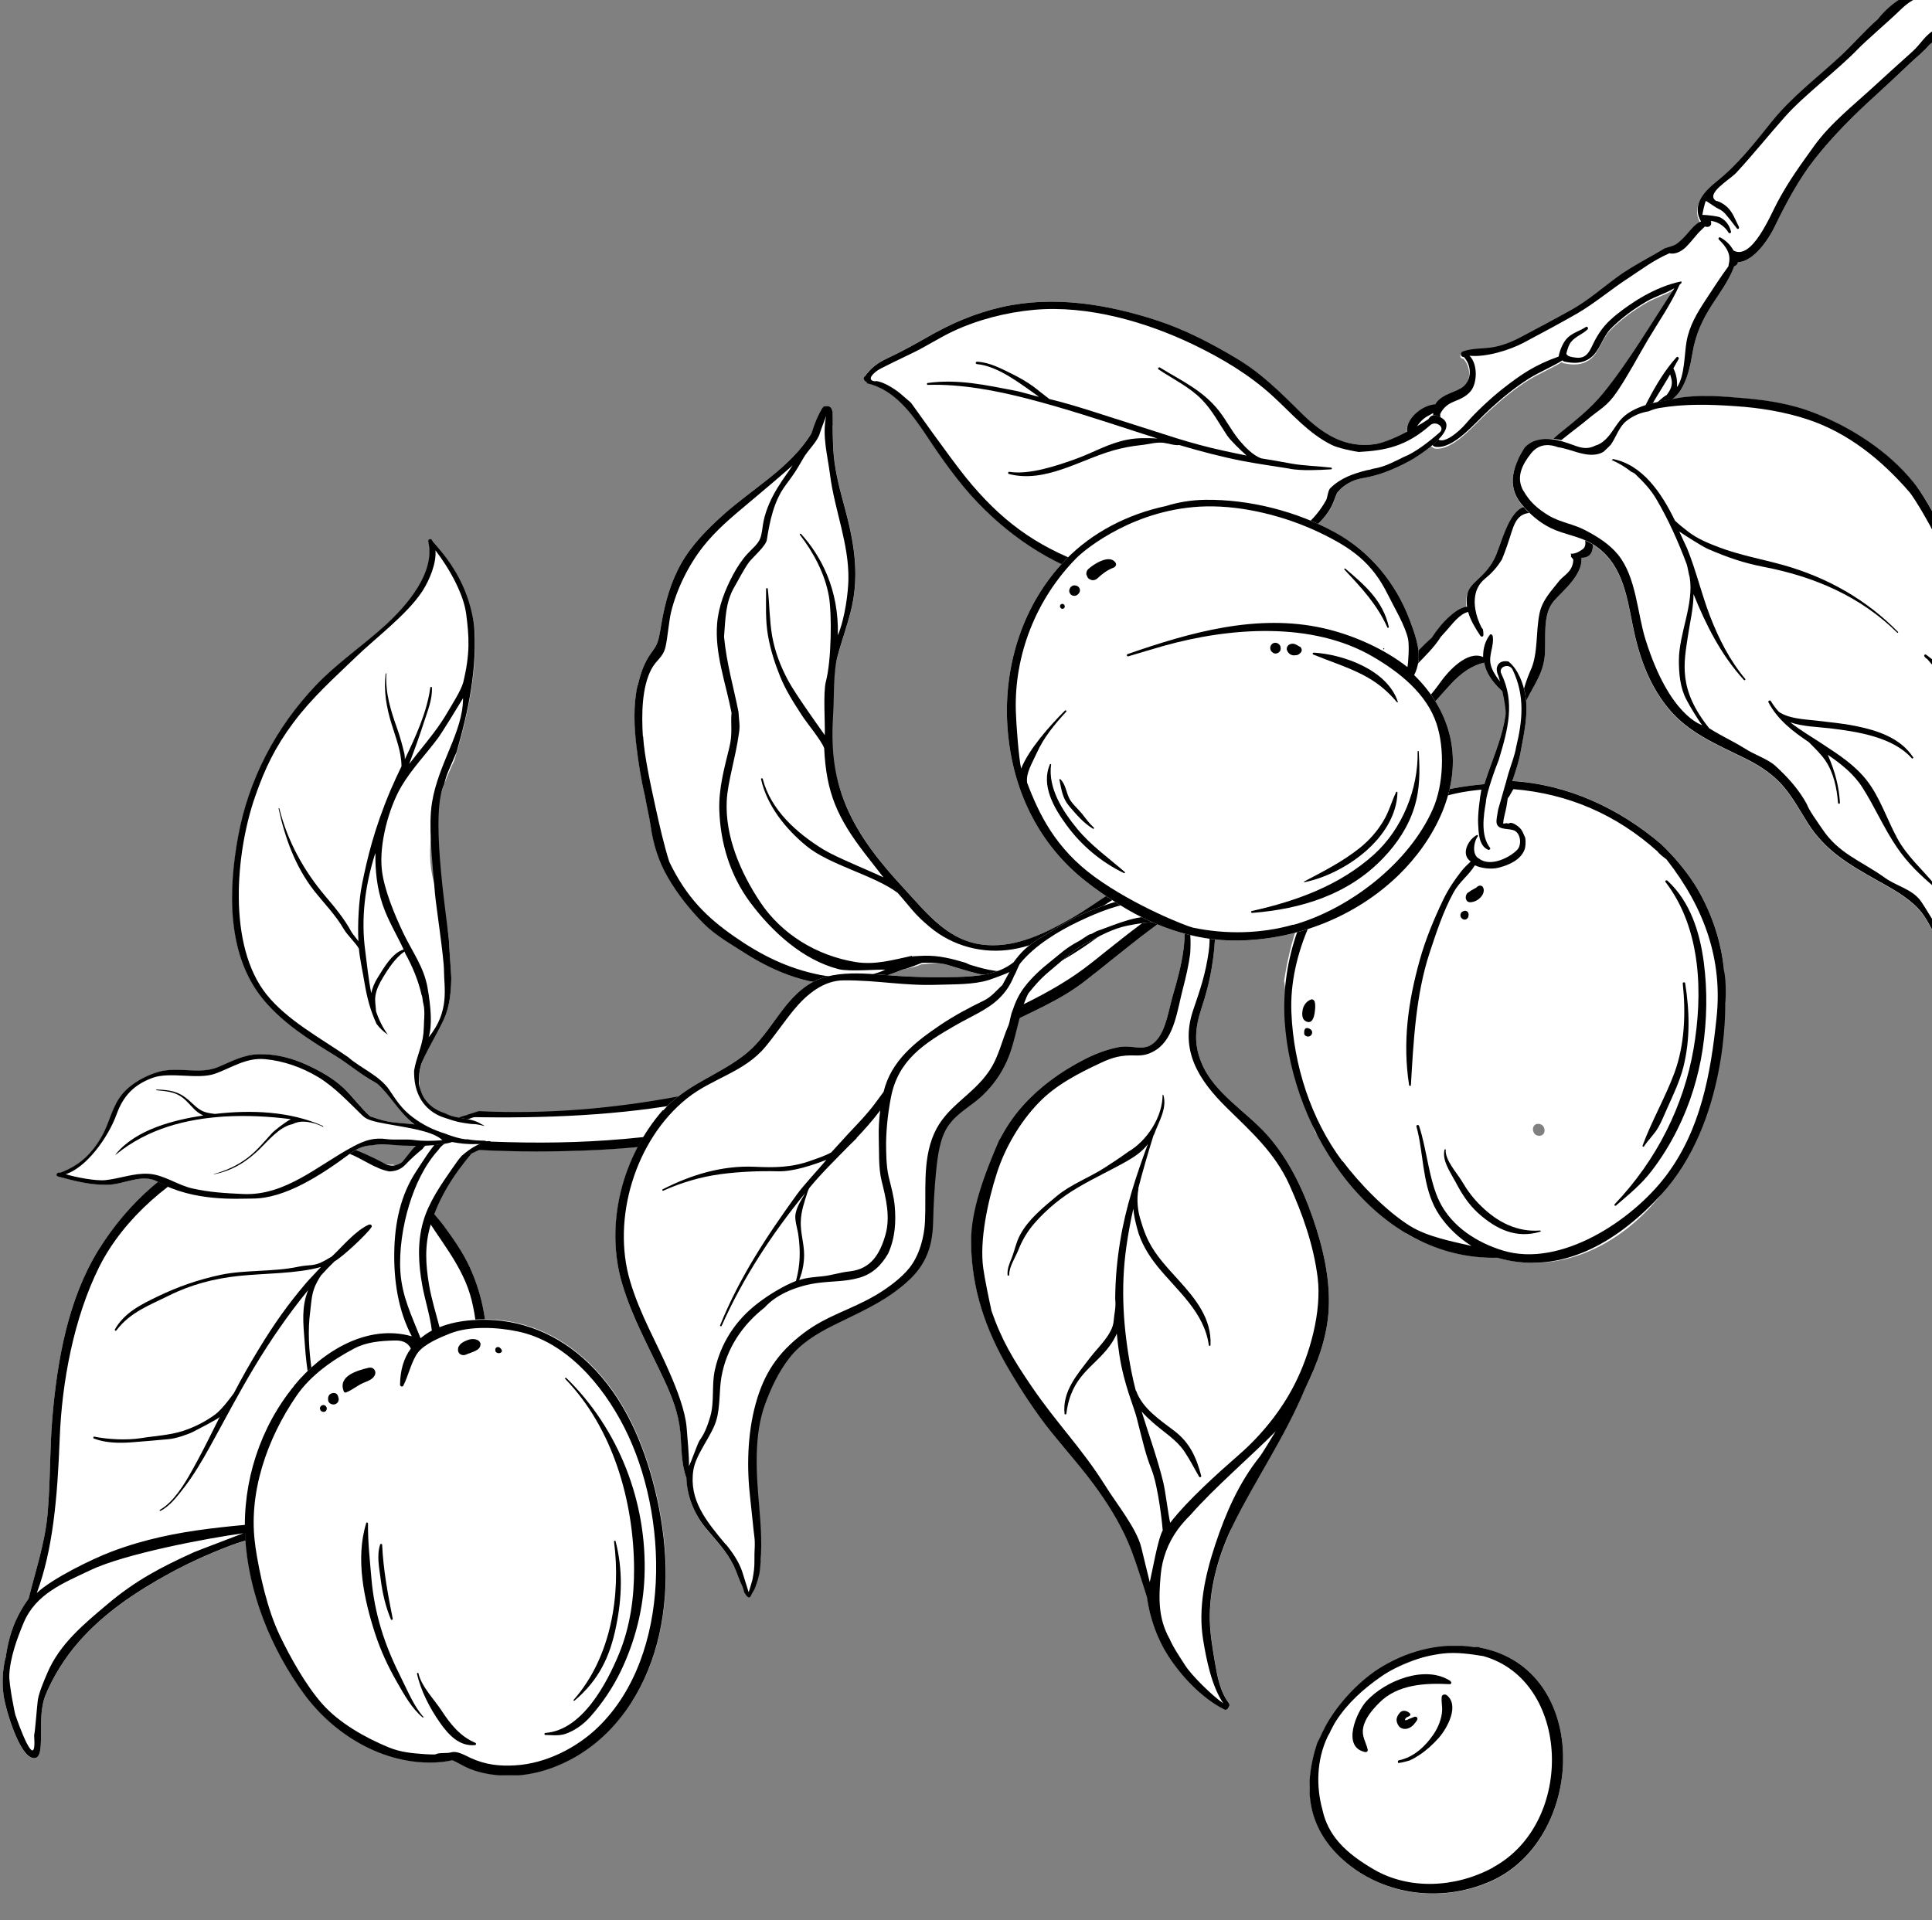 <svg width="343" height="341" viewBox="0 0 343 341" fill="none" xmlns="http://www.w3.org/2000/svg">
<rect x="0" y="0" width="343" height="341" fill="#808080" stroke="none"/>
<g clip-path="url(#clip0_7098_47)">
<g clip-path="url(#clip1_7098_47)">
<path d="M262.67 292.551C262.67 292.551 262.67 292.487 262.67 292.454C260.848 292.551 259.026 292.454 257.236 292.681C256.629 292.843 256.054 293.037 255.511 293.232C252.41 294.301 249.214 295.403 246.306 296.958C243.078 298.675 239.914 300.911 237.485 303.697C236.366 304.993 235.344 306.322 234.672 307.909C234.417 308.492 234.161 309.043 233.873 309.562C231.253 317.597 232.052 325.114 239.275 330.978C245.986 336.454 255.606 337.88 264.172 334.316C281.622 327.123 282.805 296.277 262.67 292.551Z" fill="white"/>
<path d="M262.67 292.551C262.67 292.551 262.67 292.486 262.67 292.454C262.351 292.454 261.712 292.454 261.68 292.486C256.15 291.644 250.525 292.908 245.476 295.888C241.672 298.124 237.55 302.336 235.185 306.775C235.057 307.034 234.929 307.293 234.801 307.553C234.737 307.65 234.673 307.779 234.641 307.877C234.386 308.46 234.13 309.011 233.842 309.529C231.221 317.564 232.02 325.081 239.243 330.946C245.955 336.422 255.575 337.847 264.141 334.283C281.623 327.123 282.805 296.277 262.67 292.551ZM265.067 331.626C258.26 335.32 250.078 335.547 243.942 331.983C238.86 329.034 235.76 325.956 234.769 321.323C233.65 317.24 233.746 312.542 235.664 308.46C235.664 308.363 236.207 307.553 236.175 307.455C236.495 306.84 236.815 306.192 237.23 305.544C239.275 302.401 242.088 299.874 245.124 297.768C248.416 295.467 252.219 294.106 256.182 293.62C258.516 293.361 260.944 293.685 263.31 294.074C278.81 298.383 279.737 323.656 265.067 331.594V331.626Z" fill="black"/>
<path d="M257.523 298.513C253.048 295.564 245.921 298.448 242.597 302.077C240.84 303.988 238.123 310.274 242.374 311.117C242.629 311.181 242.885 310.955 242.821 310.695C242.502 309.302 241.703 308.33 242.022 306.775C242.342 305.09 243.684 303.567 244.835 302.401C248.095 299.064 253.08 298.837 257.395 299.064C257.683 299.064 257.747 298.707 257.523 298.578V298.513Z" fill="black"/>
<path d="M256.821 301.008C256.502 300.781 255.99 300.911 255.958 301.332C255.862 302.207 256.086 302.984 256.022 303.859C255.926 305.285 255.287 306.808 254.52 307.942C253.082 310.08 250.972 312.056 248.384 312.575C248.224 312.575 248.128 312.769 248.192 312.899C248.192 312.899 248.192 313.029 248.224 313.061H248.288C248.288 313.061 248.511 313.061 248.543 312.996C248.48 313.126 250.301 312.607 250.269 312.607C250.877 312.348 251.452 311.992 251.995 311.635C253.274 310.793 254.36 309.788 255.383 308.654C256.949 306.905 259.218 302.758 256.757 300.943L256.821 301.008Z" fill="black"/>
<path d="M251.358 304.831C251.006 304.831 250.782 305.026 250.463 305.123C250.143 305.22 249.887 305.414 249.536 305.479C249.408 305.479 249.44 305.317 249.472 305.252C249.664 304.928 249.887 304.896 250.207 304.734C250.367 304.669 250.463 304.41 250.335 304.28C249.887 303.794 248.993 303.535 248.513 304.151C248.257 304.475 248.066 304.702 247.97 305.155C247.874 305.576 248.034 306.03 248.257 306.386C248.705 307.132 249.696 307.164 250.367 306.743C250.654 306.581 250.942 306.322 251.134 306.062C251.326 305.803 251.581 305.576 251.645 305.252C251.677 305.09 251.549 304.864 251.358 304.864V304.831Z" fill="black"/>
</g>
<g clip-path="url(#clip2_7098_47)">
<path d="M1.011 294.389C1.352 291.777 2.055 289.166 3.227 286.894C3.781 285.811 4.399 284.813 5.081 283.879C6.316 278.889 7.978 274.048 8.447 268.846C8.958 263.156 8.809 257.402 9.299 251.712C10.173 241.414 12.112 230.692 17.438 222.029C22.701 213.493 30.52 206.487 39.661 203.217C41.941 202.41 44.306 201.858 46.713 201.582H46.734C51.23 202.41 55.64 202.283 60.029 203.196C62.16 203.981 64.269 204.958 66.464 206.02C67.785 206.657 68.829 206.911 69.809 206.805C69.894 206.848 70.001 206.911 70.086 206.954C70.661 206.784 71.237 206.508 71.45 206.274C71.492 206.232 71.514 206.19 71.535 206.168C72.11 205.807 72.686 205.319 73.303 204.682C73.58 204.385 73.623 204.066 73.538 203.79C73.602 203.705 73.666 203.62 73.751 203.557C75.796 201.561 78.63 199.48 81.272 198.503C83.871 197.548 86.939 197.272 89.645 198.185C91.499 198.822 93.182 200.86 92.266 202.941C92.053 203.429 91.712 203.705 91.201 203.705H91.094C90.604 203.727 90.263 203.557 89.986 203.111C89.816 202.835 89.475 202.686 89.07 202.559C88.963 202.559 88.878 202.559 88.75 202.516C88.729 202.516 88.686 202.495 88.665 202.474C87.962 202.346 87.174 202.346 86.748 202.304C86.513 202.283 86.279 202.262 86.023 202.24C84.212 202.601 82.38 203.833 80.952 204.746C78.971 205.998 75.285 207.973 74.795 210.712C74.369 213.026 77.479 215.893 78.694 217.549C80.398 219.863 82.124 222.305 83.36 224.959C88.218 235.511 87.174 247.487 80.867 256.68C77.863 261.054 73.985 265.046 69.404 267.466C64.035 270.311 58.091 271.139 52.146 271.798C50.74 271.946 49.312 272.095 47.885 272.244C45.627 273.072 43.219 273.602 41.024 274.431C37.381 275.811 33.801 277.403 30.35 279.272C24.341 282.541 18.482 286.384 13.88 291.692C11.579 294.325 9.406 297.744 8.042 301.12C6.38 305.281 8.319 312.245 6.061 312.224C3.461 312.224 0.905 303.222 0.628 301.013C0.329 298.699 0.478 296.533 0.968 294.41L1.011 294.389Z" fill="white"/>
<path d="M65.528 217.442C63.099 218.525 60.904 221.243 58.922 223.111C58.88 223.133 57.772 223.791 57.729 223.812C55.62 224.98 55.194 224.47 52.85 224.959C48.568 225.872 43.433 225.468 39.15 226.381C35.209 227.23 31.629 228.462 27.986 230.224C25.131 231.604 22.084 233.069 20.401 236.063C20.294 236.233 20.529 236.403 20.656 236.254C23.107 233.006 26.58 231.753 30.01 230.054C33.973 228.08 38.042 227.039 42.389 226.572C46.757 226.105 52.744 226.19 56.984 224.98C56.472 225.553 54.853 227.23 54.363 227.804C51.06 231.689 48.653 235.108 45.968 239.524C44.392 242.093 42.943 244.662 41.537 247.359C41.537 247.359 39.555 250.183 38.191 251.181C36.444 252.455 34.484 253.452 32.439 254.111C30.052 254.875 27.432 254.981 24.982 255.385C22.489 255.767 19.25 255.618 16.736 255.109C16.544 255.066 16.502 255.385 16.672 255.448C18.718 256.234 21.082 256.276 23.213 256.128C26.004 255.915 27.197 255.809 29.967 255.554C31.182 255.448 33.248 254.769 34.314 254.238C34.974 253.898 38.681 251.987 39.001 251.626C38.639 252.37 38.255 253.092 37.893 253.835C36.657 256.34 35.379 258.845 34.016 261.266C32.694 263.644 30.734 266.808 28.391 268.103C28.284 268.167 28.369 268.358 28.476 268.294C30.223 267.423 31.501 265.661 32.716 264.111C34.399 261.903 35.827 259.504 37.19 257.041C39.832 252.263 42.346 247.422 45.159 242.751C47.992 238.038 51.124 233.473 54.576 229.248C54.619 229.205 54.661 229.141 54.704 229.099C54.555 229.481 54.406 229.884 54.299 230.288C53.489 233.197 53.958 236.106 54.15 239.121C54.619 246.382 57.026 254.259 55.066 261.478C55.023 261.648 55.279 261.754 55.322 261.584C57.111 255.406 56.217 249.524 55.322 243.176C54.853 239.736 54.619 236.339 55.066 232.942C55.322 230.904 55.3 229.439 56.323 227.591C56.536 227.209 56.749 226.848 56.984 226.487C57.772 225.617 58.56 224.789 59.391 223.982C60.627 223.345 65.08 219.247 65.954 217.909C66.124 217.655 65.826 217.357 65.591 217.464L65.528 217.442Z" fill="black"/>
<path d="M1.011 294.389C1.352 291.777 2.055 289.166 3.227 286.894C3.781 285.811 4.399 284.813 5.081 283.879C6.316 278.889 7.978 274.048 8.447 268.846C8.958 263.156 8.809 257.402 9.299 251.712C10.173 241.414 12.112 230.691 17.438 222.029C22.701 213.493 30.52 206.487 39.661 203.217C49.057 199.862 59.412 201.752 68.467 206.72C68.659 206.826 69.319 207.081 70.086 206.954C70.661 206.784 71.237 206.508 71.45 206.274C72.259 205.404 72.899 204.363 73.751 203.535C75.796 201.539 78.63 199.459 81.272 198.482C83.871 197.526 86.939 197.25 89.645 198.163C91.499 198.8 93.182 200.839 92.266 202.919C92.053 203.408 91.712 203.684 91.201 203.684H91.094C90.604 203.705 90.263 203.535 89.986 203.089C89.816 202.813 89.475 202.665 89.07 202.537C88.963 202.537 88.878 202.537 88.75 202.495C88.729 202.495 88.686 202.474 88.665 202.452C87.962 202.325 87.174 202.325 86.748 202.282C86.513 202.261 86.279 202.24 86.023 202.219C84.212 202.58 82.38 203.811 80.952 204.724C78.971 205.977 75.285 207.952 74.795 210.691C74.369 213.005 77.479 215.871 78.694 217.527C80.398 219.842 82.124 222.283 83.36 224.937C88.218 235.49 87.174 247.465 80.867 256.659C77.863 261.033 73.985 265.024 69.404 267.445C64.035 270.29 58.091 271.118 52.146 271.776C50.74 271.925 49.312 272.073 47.885 272.222C45.627 273.05 43.219 273.581 41.024 274.409C37.381 275.789 33.801 277.382 30.35 279.25C24.341 282.52 18.482 286.363 13.88 291.671C11.579 294.304 9.406 297.722 8.042 301.098C6.38 305.26 8.319 312.224 6.061 312.203C3.461 312.203 0.905 303.2 0.628 300.992C0.329 298.678 0.478 296.512 0.968 294.389H1.011ZM54.66 269.674C60.775 268.952 66.784 267.615 71.833 263.708C76.201 260.332 81.037 254.96 83.083 249.503C85.15 244.004 85.192 236.806 83.743 230.925C82.209 224.64 77.82 220.033 74.688 214.597C73.793 213.047 73.261 211.349 74.028 209.565C74.134 209.31 74.305 209.098 74.454 208.865C74.518 208.801 74.56 208.716 74.582 208.652C75.604 207.102 77.245 206.041 78.694 204.915C80.718 203.344 83.04 202.282 85.427 201.391C86.982 200.817 87.792 200.817 89.155 201.327C89.581 201.348 90.775 202.346 91.222 202.452C91.222 202.452 92.223 200.775 90.625 199.798C89.134 198.015 83.68 198.418 82.231 199.204C79.93 200.456 77.309 201.752 75.37 203.578C75.242 203.684 75.136 203.854 75.029 204.002C73.964 204.873 72.941 205.786 72.004 206.784C71.173 207.676 70.171 207.994 69.127 208.015C66.635 207.591 64.312 205.722 61.926 204.83C59.603 203.96 57.686 203.217 54.469 202.983C52.828 202.856 50.74 202.707 49.163 202.898C45.712 203.068 42.196 203.684 39.235 205.043C30.691 208.949 21.977 216.19 17.587 225.022C13.134 233.982 10.982 245.299 10.599 255.47C10.194 266.15 9.363 275.28 6.529 282.881C9.278 280.29 16.352 276.83 19.846 275.513C31.607 271.076 42.324 271.118 54.66 269.674ZM2.801 304.708C3.206 305.982 6.572 315.324 6.061 308.147C6.252 307.362 6.593 302.648 6.721 301.841C6.977 300.376 7.808 298.487 8.383 297.128C10.599 291.862 15.009 288.295 19.164 284.792C24.107 280.63 28.624 278.273 34.419 275.64C34.931 275.407 42.686 272.477 43.198 272.265C36.55 273.178 22.04 275.938 15.989 278.847C11.259 281.118 6.38 282.966 4.186 288.189C3.035 290.928 1.778 294.41 1.65 297.467C1.586 299.145 2.673 304.517 2.78 304.708H2.801Z" fill="black"/>
<path d="M89.069 197.738C99.637 197.929 110.034 196.91 120.218 195.02C126.504 193.852 132.747 192.239 138.883 190.349C141.674 190.561 144.508 189.521 146.937 187.971C147.15 187.844 147.256 187.674 147.32 187.504C151.73 185.912 156.077 184.234 160.296 182.387C166.304 179.775 172.121 176.718 177.745 173.363C180.558 171.686 183.306 169.924 186.034 168.119C189.038 166.144 196.793 158.861 200.032 157.312C201.055 156.547 202.184 155.974 203.313 155.379C206.339 153.766 209.087 151.494 211.729 149.328C216.502 145.421 220.997 141.111 226.004 137.523C231.608 133.489 237.041 129.179 242.282 124.677C244.754 122.554 247.161 120.325 249.526 118.053C251.018 116.609 252.467 114.953 254.065 113.573C254.981 112.171 255.982 110.897 257.239 109.772C257.964 109.114 259.157 108.158 260.35 108.031C260.243 107.309 260.243 106.587 260.393 105.823C260.606 104.825 261.351 104.061 262.012 103.445C263.29 102.256 264.313 101.258 265.165 99.602C266.316 97.351 267.615 91.024 270.598 90.281C270.556 90.238 270.513 90.175 270.492 90.111C270.13 89.283 269.874 88.646 270.385 87.966C270.534 87.775 270.897 87.712 271.131 87.669C272.239 87.436 271.685 85.971 271.706 85.058C271.749 83.954 273.112 83.147 273.837 82.637C273.858 82.637 273.901 82.595 273.922 82.573C273.73 80.28 275.051 78.667 276.585 77.414C279.44 75.078 282.146 73.04 284.533 70.11C289.177 64.377 293.055 57.71 297.167 51.468C295.633 52.402 293.758 52.933 292.224 53.825C289.881 55.205 287.707 56.776 285.79 58.751C284.362 60.237 283.872 62.742 282.168 63.91C280.825 64.844 279.377 64.866 277.693 64.526C277.544 64.505 277.395 64.42 277.289 64.292C275.392 65.46 273.262 66.331 271.365 67.498C268.873 69.07 266.55 70.981 264.356 72.998C261.714 75.418 257.942 80.132 254.704 79.643C254.555 79.622 254.192 79.367 253.937 79.134C253.937 79.134 253.83 79.091 253.745 79.006C252.147 79.282 249.825 78.815 249.676 77.01C249.548 75.588 250.528 74.314 251.423 73.55C252.318 72.785 253.489 72.191 254.725 72.085C255.109 71.384 255.812 70.853 256.621 70.45C257.495 70.025 258.432 69.728 259.285 69.239C261.011 68.22 261.394 65.63 259.903 63.825C259.881 63.804 259.86 63.761 259.839 63.719C259.753 63.719 259.69 63.698 259.604 63.676C259.093 63.549 259.221 62.849 259.562 62.721C261.117 62.148 262.843 62.233 264.505 62.02C266.444 61.766 268.233 61.044 269.917 60.152C272.921 58.559 275.925 56.967 278.886 55.311C281.891 53.634 284.384 51.404 287.153 49.387C289.774 47.497 292.693 46.075 295.441 44.398C295.441 44.398 295.505 44.376 295.569 44.355C296.315 44.1 297.061 43.994 297.7 43.506C298.382 42.975 298.957 42.359 299.532 41.701C300.15 41 300.917 40.002 301.855 39.641C301.855 39.641 301.855 39.599 301.876 39.599C300.086 36.563 302.771 34.057 304.667 32.529C308.417 29.535 311.357 25.755 314.404 21.955C318.005 17.475 322.437 14.163 326.591 10.319C328.722 8.366 330.895 5.818 333.26 3.737C335.71 0.404 339.972 -2.569 343.892 -1.528C345.703 -1.04 346.832 1.274 346.406 3.016C345.937 4.948 344.297 6.646 342.635 7.857C341.548 9.13 340.206 10.192 339.055 11.275C337.053 13.186 335.029 15.075 332.983 16.944C329.127 20.447 325.462 24.078 322.181 28.24C319.39 31.785 317.089 36.074 315.065 40.257C314.021 42.423 311.379 46.457 308.545 46.563C308.524 46.861 308.332 47.115 307.884 47.306C306.968 49.791 305.328 51.999 303.964 54.101C302.259 56.755 301.045 59.303 300.491 62.615C300.086 65.014 299.596 67.35 298.36 69.303C297.998 69.876 297.508 70.386 296.976 70.853C296.72 71.172 296.443 71.426 296.102 71.554C294.888 72.467 293.524 73.252 292.459 74.123C290.797 77.456 289.305 80.875 288.133 84.591C286.749 88.922 287.239 94.74 282.658 95.525C283.063 97.627 282.594 99.092 280.761 99.05C281.038 102.128 277.267 105.08 275.861 106.736C273.73 109.241 274.561 113.297 274.242 116.545C273.858 120.325 271.578 122.49 270.407 125.781C270.407 125.972 270.407 126.142 270.364 126.355C270.343 126.567 270.066 126.546 269.959 126.376C268.297 123.701 265.613 122.405 264.121 119.518C263.823 118.923 263.61 118.308 263.503 117.671C258.624 118.817 256.472 123.382 252.808 126.503C250.656 128.329 247.992 129.285 245.777 131.047C243.284 133.022 241.11 135.4 238.532 137.247C235.613 139.349 232.673 141.366 229.903 143.659C227.176 145.931 224.854 148.712 222.361 151.26C221.423 152.216 220.443 153.192 219.357 153.978C218.441 154.636 218.483 156.505 218.121 157.545C217.588 159.137 216.587 160.963 214.755 160.687C214.669 160.687 214.605 160.645 214.541 160.603C214.243 160.645 213.902 160.539 213.604 160.369C213.497 160.369 213.391 160.369 213.284 160.284C212.134 159.647 210.323 161.006 209.471 161.494C207.532 162.62 205.721 163.957 203.931 165.295C200.096 168.183 196.41 171.282 192.596 174.234C188.143 177.695 182.902 179.775 177.916 182.323C170.097 186.294 162.298 190.264 154.223 193.725C147.661 196.528 140.907 198.693 133.982 200.328C128.677 199.904 123.734 201.708 118.621 203.025C114.423 203.556 110.183 203.98 105.901 204.171C98.912 204.511 91.924 204.532 84.935 204.15C81.249 202.473 77.862 198.226 89.154 197.717L89.069 197.738Z" fill="white"/>
<path d="M269.148 126.269C269.148 126.269 269.106 126.227 269.148 126.206C269.19 126.206 269.19 126.248 269.148 126.269Z" fill="white"/>
<path d="M273.049 86.989C273.049 86.989 272.963 86.82 272.985 86.734C273.262 85.418 275.478 86.098 276.394 86.416C277.821 86.926 278.737 88.093 279.313 89.558C279.419 89.813 279.057 89.941 278.929 89.707C278.311 88.518 277.012 87.924 275.904 87.541C275.009 87.244 273.837 87.711 273.091 86.989H273.049Z" fill="black"/>
<path d="M277.523 91.045C276.735 90.514 275.925 90.089 275.073 89.813C274.221 89.537 273.39 89.559 272.538 89.198C272.41 89.134 272.346 88.964 272.452 88.879C273.752 87.52 277.246 88.688 277.843 90.811C277.907 91.024 277.715 91.172 277.545 91.045H277.523Z" fill="black"/>
<path d="M83.912 202.579C101.149 203.428 114.189 202.664 133.066 198.991C137.008 198.226 140.928 196.719 144.678 195.445C149.238 193.874 153.648 191.984 158.016 189.988C166.006 186.336 173.804 182.281 181.645 178.374C186.14 176.145 190.018 173.979 193.96 170.836C197.688 167.885 201.353 164.849 205.273 162.152C206.743 161.154 209.62 158.84 212.049 158.84C211.985 158.755 211.942 158.649 211.878 158.543C211.644 158.097 211.26 157.46 211.26 156.972C211.26 156.802 211.367 156.717 211.516 156.717C212.176 156.759 213.029 157.736 213.476 158.267C213.732 158.564 213.966 158.776 214.307 158.946C214.435 159.01 214.563 159.052 214.669 159.074C215.948 157.863 217.759 155.846 217.333 153.914C217.269 153.638 217.29 153.298 217.482 153.129C221.871 149.285 226.537 144.551 231.096 140.92C233.227 139.221 234.548 137.841 236.807 136.355C239.64 134.465 242.091 132.108 244.754 129.985C246.607 128.52 248.823 127.607 250.783 126.312C252.786 124.974 254.406 123.021 255.812 121.025C257.133 119.178 260.52 115.42 263.312 116.672C263.269 115.186 263.695 113.764 264.505 112.723C264.675 112.49 264.995 112.744 265.016 112.999C265.293 114.698 264.249 116.312 264.654 118.01C265.037 119.751 266.955 121.896 268.212 123.042C268.851 123.637 269.576 124.55 269.895 125.165C270.194 123.361 270.918 120.834 271.728 119.051C273.091 116.142 272.644 112.129 273.326 108.901C273.816 106.523 275.499 104.846 276.905 103.041C277.054 102.914 277.161 102.786 277.31 102.638C277.949 102.065 278.652 101.534 279.014 100.727C279.206 100.302 279.334 99.793 279.313 99.326C279.121 99.135 278.993 98.965 278.886 98.816C278.886 98.71 278.929 98.625 278.95 98.54C278.886 98.476 278.865 98.391 278.844 98.328C278.908 98.328 278.993 98.306 279.142 98.328C279.867 98.264 280.357 97.945 280.932 97.563C282.21 96.714 280.655 94.57 281.571 94.06C281.656 94.017 281.699 93.975 281.784 93.954H281.976C285.151 93.89 285.172 91.448 285.79 88.646C286.45 85.631 287.324 83.125 288.453 80.323C290.733 74.675 293.716 67.753 297.657 63.422C297.828 63.252 298.147 63.528 298.02 63.74C297.721 64.292 297.402 64.865 297.082 65.417C297.636 66.437 297.806 67.668 297.721 68.751C299.106 66.84 299.021 62.933 299.426 60.64C299.937 57.795 301.322 55.544 302.792 53.294C304.113 51.298 305.434 49.217 306.862 47.285C306.862 47.285 306.862 47.242 306.862 47.221C307.053 46.393 307.16 45.565 306.776 44.695C306.436 43.888 305.796 43.145 305.178 42.55C304.944 42.338 305.221 42.041 305.434 42.168C306.372 42.678 307.224 43.484 307.757 44.482C311.038 46.308 314.319 38.197 315.576 35.862C317.685 31.955 319.518 29.492 322.053 25.946C324.951 21.912 329.042 18.706 332.621 15.415C334.666 13.547 337.372 11.062 339.46 9.215C341.143 7.729 341.761 6.094 343.807 5.139C343.892 5.054 343.892 4.969 343.892 4.884C344.702 4.183 345.341 3.334 345.234 2.124C345.106 0.531 343.722 -0.276 342.315 -0.53C340.334 -0.891 338.502 0.659 337.202 1.933C335.029 4.035 331.343 7.156 329.809 8.748C326.272 12.421 320.349 16.859 316.94 20.681C313.978 24.014 311.272 27.411 308.247 30.681C307.181 31.849 302.664 34.397 304.667 35.671C305.349 35.777 306.095 36.287 306.606 36.732C307.629 37.667 308.097 39.068 308.715 40.278C308.843 40.533 308.545 40.809 308.353 40.554C307.671 39.684 307.032 38.813 306.308 37.985C305.945 37.56 305.519 37.263 305.029 37.051C304.667 36.902 303.197 35.841 302.856 35.671C302.643 36.074 302.281 37.73 302.238 38.155C302.877 38.155 305.008 38.367 305.477 38.643C306.457 39.195 307.011 40.002 307.309 41.085C307.394 41.404 307.011 41.552 306.84 41.255C306.286 40.278 305.157 39.514 304.198 39.302C304.049 39.259 303.879 39.259 303.73 39.238C304.049 40.108 303.304 40.469 302.686 40.215C302.259 40.66 301.769 41.064 301.365 41.531C300.683 42.317 300.065 43.123 299.341 43.845C298.616 44.567 297.466 45.247 296.379 44.971C293.46 46.266 291.479 47.816 289.114 49.366C286.003 51.383 283.126 53.867 279.888 55.735C276.649 57.583 273.773 59.111 270.47 60.874C268.084 62.126 263.866 63.485 260.883 63.167C262.417 64.674 262.268 68.093 261.074 69.494C260.286 70.428 259.199 70.874 258.113 71.32C256.92 71.808 256.195 72.467 255.684 73.528C255.748 74.271 255.684 75.057 255.62 75.673C255.556 76.246 255.428 77.032 255.173 77.711C255.173 77.754 255.215 77.817 255.215 77.86C256.11 79.091 259.008 76.713 260.286 75.184C261.905 73.252 264.888 70.513 266.848 68.984C269.959 66.564 272.431 64.823 276.713 63.315C276.905 62.211 277.459 60.937 278.077 60.215C279.057 59.09 280.399 58.835 281.571 58.05C281.784 57.901 282.061 58.305 281.869 58.474C280.974 59.345 279.739 59.727 278.95 60.683C278.482 61.235 278.311 61.978 278.098 62.7C278.034 63.337 279.313 63.443 279.803 63.507C281.912 63.761 282.295 62.041 283.169 60.407C284.256 58.389 285.342 57.179 287.068 55.799C289.625 53.761 293.822 50.937 298.424 49.981C298.531 49.96 298.574 50.173 298.51 50.258C298.403 50.364 298.297 50.449 298.19 50.555C296.635 54.037 294.483 57.094 292.565 60.322C290.733 63.422 289.071 66.628 287.068 69.579C285.278 72.212 284.128 72.552 281.763 74.547C280.506 75.609 277.352 77.902 276.181 79.049C275.605 79.622 275.968 80.811 275.541 81.49C275.797 81.363 276.053 81.236 276.308 81.108C277.267 80.577 277.885 79.77 278.673 79.006C278.908 78.773 279.355 79.049 279.27 79.41C278.759 81.66 276.394 82.679 274.71 83.741C273.837 84.293 273.049 84.93 272.963 86.246C272.942 86.692 272.963 87.287 272.75 87.669C272.345 88.455 270.769 87.903 271.472 89.325C271.578 89.559 271.557 89.771 271.472 89.92C271.962 89.962 272.516 90.132 273.091 90.493C273.389 90.684 273.262 91.151 272.963 91.109C270.023 90.769 269.15 92.022 268.382 94.4C267.871 96.013 267.296 97.818 266.614 99.41C265.804 100.663 265.016 101.619 263.802 102.617C263.013 103.275 262.502 103.891 262.14 104.867C261.394 106.948 262.033 109.517 263.013 111.407C263.077 111.534 263.184 111.64 263.269 111.725C263.333 112.086 263.376 112.426 263.354 112.766C263.354 113.084 262.992 113.148 262.8 112.872C261.884 111.492 261.053 110.112 260.648 108.668C259.136 109.008 257.857 110.791 256.92 111.831C256.557 112.235 256.195 112.66 255.812 113.063C254.597 115.016 252.871 116.609 251.359 118.222C249.1 120.622 246.65 122.809 244.221 124.974C239.47 129.2 235.422 131.811 230.372 135.612C227.751 137.586 224.129 140.708 221.658 142.873C219.271 144.975 216.949 147.141 214.541 149.201C212.304 151.111 210.003 152.916 207.596 154.615C206.019 155.74 204.165 156.589 202.482 157.63C196.452 161.685 185.586 169.711 180.217 173.087C174.379 176.739 169.116 179.69 162.81 182.472C149.834 188.205 136.944 192.918 122.86 195.657C110.375 198.078 96.505 198.63 83.188 198.354C81.867 198.099 83.891 197.717 84.978 197.313C96.973 197.887 108.777 196.867 120.282 194.723C127.164 193.428 133.961 191.665 140.651 189.542C141.972 189.181 143.293 188.778 144.614 188.353C144.87 188.268 145.083 188.141 145.275 187.992C150.41 186.209 155.48 184.234 160.402 182.09C166.411 179.478 172.227 176.421 177.852 173.066C180.664 171.388 183.413 169.626 186.14 167.821C189.144 165.847 196.9 158.564 200.138 157.014C201.161 156.25 202.29 155.676 203.42 155.082C206.445 153.468 209.194 151.196 211.836 149.031C216.608 145.124 221.104 140.814 226.111 137.225C231.714 133.191 237.147 128.881 242.389 124.38C244.86 122.257 247.268 120.027 249.633 117.755C251.124 116.312 252.573 114.655 254.171 113.275C255.087 111.874 256.089 110.6 257.346 109.475C258.07 108.816 259.263 107.861 260.457 107.734C260.35 107.012 260.35 106.29 260.499 105.525C260.712 104.528 261.458 103.763 262.118 103.147C263.397 101.958 264.42 100.96 265.272 99.304C266.422 97.054 267.722 90.727 270.705 89.983C270.662 89.941 270.62 89.877 270.598 89.814C270.236 88.985 269.98 88.348 270.492 87.669C270.641 87.478 271.003 87.414 271.238 87.372C272.345 87.138 271.791 85.673 271.813 84.76C271.855 83.656 273.219 82.849 273.943 82.34C273.965 82.34 274.007 82.297 274.029 82.276C273.837 79.983 275.158 78.369 276.692 77.117C279.547 74.781 282.253 72.743 284.639 69.812C289.284 64.08 293.162 57.413 297.274 51.17C295.74 52.105 293.865 52.636 292.331 53.527C289.987 54.907 287.814 56.479 285.896 58.453C284.469 59.94 283.979 62.445 282.274 63.613C280.932 64.547 279.483 64.568 277.8 64.228C277.651 64.207 277.502 64.122 277.395 63.995C275.499 65.163 273.368 66.033 271.472 67.201C268.979 68.772 266.657 70.683 264.462 72.7C261.82 75.121 258.049 79.834 254.81 79.346C254.661 79.325 254.299 79.07 254.043 78.836C254.043 78.836 253.937 78.794 253.852 78.709C252.254 78.985 249.931 78.518 249.782 76.713C249.654 75.29 250.634 74.017 251.529 73.252C252.424 72.488 253.596 71.893 254.832 71.787C255.215 71.087 255.918 70.556 256.728 70.152C257.601 69.728 258.539 69.43 259.391 68.942C261.117 67.923 261.501 65.332 260.009 63.528C259.988 63.507 259.966 63.464 259.945 63.422C259.86 63.422 259.796 63.4 259.711 63.379C259.199 63.252 259.327 62.551 259.668 62.424C261.224 61.85 262.949 61.935 264.611 61.723C266.55 61.468 268.34 60.746 270.023 59.855C273.027 58.262 276.031 56.67 278.993 55.014C281.997 53.336 284.49 51.107 287.26 49.09C289.881 47.2 292.799 45.777 295.548 44.1C295.548 44.1 295.612 44.079 295.676 44.058C296.422 43.803 297.167 43.697 297.806 43.208C298.488 42.678 299.064 42.062 299.639 41.404C300.257 40.703 301.024 39.705 301.961 39.344C301.961 39.344 301.961 39.302 301.983 39.302C300.193 36.265 302.877 33.76 304.774 32.231C308.524 29.237 311.464 25.458 314.511 21.657C318.111 17.177 322.543 13.865 326.698 10.022C328.828 8.069 331.002 5.521 333.367 3.44C335.71 0.404 339.972 -2.569 343.892 -1.528C345.703 -1.04 346.832 1.274 346.406 3.015C345.937 4.947 344.297 6.646 342.635 7.856C341.548 9.13 340.206 10.192 339.055 11.275C337.053 13.186 335.029 15.075 332.983 16.944C329.127 20.447 325.462 24.078 322.181 28.239C319.39 31.785 317.089 36.074 315.065 40.257C314.021 42.423 311.379 46.457 308.545 46.563C308.524 46.86 308.332 47.115 307.884 47.306C306.968 49.79 305.328 51.998 303.964 54.1C302.259 56.755 301.045 59.303 300.491 62.615C300.086 65.014 299.596 67.35 298.36 69.303C297.998 69.876 297.508 70.386 296.976 70.853C296.72 71.171 296.443 71.426 296.102 71.554C294.888 72.467 293.524 73.252 292.459 74.123C290.797 77.456 289.305 80.875 288.133 84.59C286.749 88.922 287.239 94.739 282.658 95.525C283.063 97.627 282.594 99.092 280.761 99.05C281.038 102.128 277.267 105.08 275.861 106.736C273.73 109.241 274.561 113.297 274.242 116.545C273.858 120.324 271.578 122.49 270.407 125.781C270.407 125.972 270.407 126.142 270.364 126.354C270.343 126.567 270.066 126.546 269.959 126.376C268.297 123.7 265.613 122.405 264.121 119.518C263.823 118.923 263.61 118.307 263.503 117.67C258.624 118.817 256.472 123.382 252.808 126.503C250.656 128.329 247.992 129.285 245.776 131.047C243.284 133.021 241.11 135.399 238.532 137.247C235.613 139.349 232.673 141.366 229.903 143.659C227.176 145.931 224.854 148.712 222.361 151.26C221.423 152.216 220.443 153.192 219.357 153.978C218.441 154.636 218.483 156.505 218.121 157.545C217.588 159.137 216.587 160.963 214.755 160.687C214.669 160.687 214.605 160.645 214.541 160.602C214.243 160.645 213.902 160.539 213.604 160.369C213.497 160.369 213.391 160.369 213.284 160.284C212.134 159.647 210.323 161.006 209.471 161.494C207.532 162.619 205.721 163.957 203.931 165.295C200.096 168.182 196.41 171.282 192.596 174.234C188.143 177.694 182.902 179.775 177.916 182.323C170.097 186.294 162 189.67 154.223 193.725C142.952 199.585 122.946 202.388 121.582 202.643C121.497 202.643 121.412 202.706 121.348 202.727C116.256 203.449 111.121 203.959 105.901 204.214C98.72 204.553 91.561 204.575 84.381 204.171C83.7 203.768 82.762 203.152 83.998 202.621L83.912 202.579ZM253.276 73.995C252.381 74.547 251.721 75.354 251.231 76.31C250.613 77.541 252.275 77.499 253.553 77.435C253.766 76.734 254.171 76.097 254.32 75.375C254.448 74.76 254.384 74.017 254.448 73.337C254.065 73.571 253.681 73.762 253.276 73.995ZM295.91 70.131C296.187 69.728 296.485 69.345 296.656 68.836C296.976 67.88 296.741 67.286 296.507 66.479C295.676 67.965 293.694 71.044 292.885 72.53C293.481 72.254 295.015 70.577 295.91 70.131Z" fill="black"/>
<path d="M269.148 126.269C269.148 126.269 269.106 126.227 269.148 126.206C269.19 126.206 269.19 126.248 269.148 126.269Z" fill="black"/>
<path d="M113.232 121.704C113.637 119.921 114.148 118.286 115.107 116.694C115.661 115.781 116.364 115.08 116.726 114.061C117.109 112.978 117.237 111.725 117.45 110.579C118.111 106.863 119.07 103.36 120.945 100.047C122.777 96.799 125.525 94.017 128.274 91.533C133.473 86.82 140.312 83.104 144.041 76.989C144.382 75.991 144.999 74.123 145.745 72.891C145.937 72.849 146.129 72.785 146.299 72.615C146.427 72.488 146.619 72.318 146.81 72.254C146.747 72.19 146.938 72.212 146.81 72.254C147.045 72.466 147.194 72.764 147.3 73.04C147.577 73.783 147.705 74.547 147.748 75.333C147.748 75.439 147.791 75.545 147.833 75.63C147.833 77.392 147.876 79.155 148.046 80.917C148.344 84.081 149.175 87.138 150.006 90.195C151.583 96.034 152.584 101.661 151.263 107.691C150.603 110.685 149.516 113.53 148.728 116.481C147.918 119.433 147.705 122.702 147.492 125.76C147.109 131.684 147.918 137.586 150.219 143.064C152.563 148.627 156.334 153.256 160.404 157.651C164.686 162.28 168.458 167.354 175.254 167.821C180.666 168.203 185.844 165.592 190.382 162.98C192.726 161.643 194.899 160.029 197.2 158.606C199.821 156.971 202.036 155.952 205.147 155.973C206.852 155.973 208.513 156.504 210.069 157.141C210.197 157.184 210.261 157.29 210.303 157.396C211.816 158.436 211.667 161.515 209.728 162.449C209.067 162.768 208.194 163.086 207.448 162.789C206.788 162.534 205.808 162.004 205.168 161.961C203.911 161.897 202.526 162.28 201.355 162.704C198.073 163.851 195.112 166.377 192.235 168.288C187.612 171.367 182.69 174.021 176.938 173.469C173.955 173.193 171.057 172.174 168.202 171.325C166.668 170.857 165.134 171.112 163.6 171.24C163.451 171.303 163.302 171.367 163.174 171.409C162.321 171.728 161.427 171.919 160.51 172.089C160.34 172.153 160.191 172.216 160.042 172.259C157.165 173.405 154.119 174.424 151.029 174.722C144.424 175.38 137.777 172.768 132.322 169.286C129.808 167.673 127.06 166.144 124.929 163.999C122.521 161.558 120.369 158.882 118.644 155.91C116.939 153.001 116.002 150.007 115.533 146.695C115.277 144.933 114.808 143.064 114.489 141.196C113.807 138.372 113.381 135.484 113.019 132.618C112.593 129.03 112.422 125.271 113.21 121.704H113.232Z" fill="white"/>
<path d="M113.233 121.705C113.638 119.921 114.15 118.286 115.108 116.694C115.662 115.781 116.366 115.08 116.728 114.061C117.111 112.978 117.239 111.726 117.452 110.579C118.113 106.863 119.071 103.36 120.946 100.048C122.779 96.799 125.527 94.018 128.276 91.534C133.474 86.82 140.314 83.104 144.042 76.989C144.447 75.779 145.257 73.316 146.237 72.191C146.642 72.127 147.153 72.063 147.409 72.318C147.622 72.509 147.728 72.828 147.792 73.146C147.835 75.737 147.792 78.306 148.027 80.917C148.325 84.081 149.156 87.138 149.987 90.196C151.564 96.035 152.565 101.661 151.244 107.691C150.583 110.685 149.497 113.53 148.708 116.482C147.899 119.433 148.112 123.616 147.92 126.673C147.537 132.597 147.92 137.587 150.2 143.065C152.544 148.627 156.315 153.256 160.384 157.651C164.667 162.28 168.438 167.354 175.235 167.822C180.647 168.204 185.824 165.592 190.362 162.981C192.706 161.643 194.879 160.029 197.18 158.607C199.801 156.972 202.017 155.953 205.128 155.974C206.832 155.974 208.494 156.505 210.049 157.142C210.177 157.184 210.241 157.29 210.284 157.396C211.796 158.437 211.647 161.516 209.708 162.45C209.048 162.768 208.174 163.087 207.429 162.789C206.768 162.535 205.788 162.004 205.149 161.961C203.892 161.898 202.507 162.28 201.335 162.705C198.054 163.851 195.092 166.378 192.216 168.289C187.592 171.367 182.671 174.021 176.918 173.469C173.935 173.193 171.037 172.174 168.182 171.325C166.648 170.858 163.772 170.943 163.644 170.985C162.792 171.304 161.407 171.919 160.491 172.089C160.32 172.153 160.171 172.217 160.022 172.259C157.146 173.406 154.099 174.425 151.01 174.722C144.405 175.38 137.757 172.769 132.303 169.287C129.788 167.673 127.04 166.144 124.909 164C122.502 161.558 120.35 158.883 118.624 155.91C116.919 153.001 115.982 150.008 115.513 146.695C115.258 144.933 114.789 143.065 114.469 141.196C113.787 138.372 113.361 135.485 112.999 132.618C112.573 129.03 112.403 125.272 113.191 121.705H113.233ZM161.897 169.839C161.897 169.839 161.982 169.839 162.025 169.817C162.749 169.775 163.495 169.732 164.241 169.711C166.798 169.669 169.077 170.263 171.421 170.964C171.762 171.134 172.124 171.304 172.444 171.389C175.405 172.28 177.728 172.832 180.838 172.323C183.416 171.877 186.655 170.454 188.892 169.138C193.132 166.654 196.285 163.15 201.079 161.77C201.761 161.579 203.785 160.879 204.467 160.772C206.64 161.006 208.004 162.917 209.815 161.24C210.561 160.539 210.667 159.583 210.135 158.734C209.858 158.288 209.325 158.055 208.792 157.927C208.75 157.885 208.728 157.842 208.686 157.8C207.706 157.736 206.789 157.12 205.788 157.099C203.977 157.057 202.251 157.248 200.653 158.033C197.905 159.371 195.817 160.985 193.196 162.535C188.892 165.125 184.823 167.737 179.816 168.565C174.532 169.456 169.099 168.013 165.029 164.573C162.259 162.259 161.833 161.324 159.362 158.543C155.164 155.401 147.302 153.617 143.19 150.241C139.504 147.226 136.18 143.107 135.115 138.372C135.072 138.181 135.349 138.139 135.413 138.309C136.841 143.871 141.528 147.99 146.237 150.878C148.495 152.258 154.482 154.657 156.847 155.804C156.592 155.486 153.822 151.94 153.588 151.621C148.666 145.23 146.684 140.793 146.322 132.852C145.79 131.429 143.233 128.372 142.402 127.077C140.932 124.826 139.483 122.575 138.481 120.07C137.544 117.756 136.82 115.462 136.372 113.021C135.861 110.176 136.01 107.437 136.01 104.57C136.01 104.4 136.287 104.379 136.308 104.57C136.628 107.352 136.606 110.133 137.075 112.893C137.565 115.717 138.609 118.414 139.973 120.94C141.273 123.297 144.873 128.351 146.429 130.537C146.514 128.499 146.109 123.021 146.62 121.047C147.622 117.267 147.707 108.965 147.153 105.844C146.45 101.895 144.447 98.137 142.018 94.973C141.912 94.846 142.104 94.697 142.21 94.803C145.747 98.71 148.943 104.591 148.751 112.808C150.072 109.624 150.583 105.059 150.626 102.914C150.733 96.544 148.176 90.599 147.366 84.336C146.919 80.811 145.917 77.371 146.684 73.847C146.216 75.015 145.619 76.692 145.555 76.904C145.172 78.391 143.446 79.919 142.657 81.299C141.23 83.784 141.081 83.975 139.398 86.268C137.374 89.028 136.649 92.595 136.138 95.886C135.967 96.948 133.624 98.986 133.006 99.793C132.132 100.939 131.067 103.063 130.342 104.294C128.787 106.991 128.808 109.836 128.553 112.915C128.553 112.999 128.553 113.084 128.553 113.169C129.021 117.947 130.236 121.981 131.109 126.418C131.173 127.777 131.408 128.69 131.216 130.028C130.556 134.805 129.192 138.754 129.021 142.237C128.723 148.521 131.45 154.891 134.945 160.157C138.737 165.868 144.98 169.711 151.926 170.837C155.377 171.389 158.531 170.454 161.897 169.732V169.839ZM114.171 130.729C114.405 134.444 115.598 139.731 116.387 143.383C117.047 146.398 117.878 150.071 118.816 153.023C121.948 159.52 125.612 162.959 130.257 166.229C135.051 169.584 139.845 171.983 145.64 173.13C148.027 173.597 153.438 174 157.167 172.195C156.017 172.089 150.775 172.599 148.858 172.089C142.466 170.433 137.033 165.401 133.197 160.263C129.618 155.443 127.892 149.732 127.7 143.786C127.594 139.965 128.595 136.376 129.49 132.703C130.108 130.198 129.682 128.648 129.874 126.567C128.851 121.28 126.87 116.057 127.317 110.706C127.573 107.628 128.723 104.74 130.151 102.044C130.875 100.706 131.727 99.389 132.771 98.264C133.496 97.479 134.582 96.608 134.966 95.61C135.328 94.655 135.349 93.529 135.562 92.531C136.521 88.03 139.504 84.548 140.719 82.637C138.929 84.251 134.646 87.86 132.793 89.41C129.874 91.852 127.168 94.103 124.803 97.096C122.203 100.409 120.115 104.655 119.135 108.711C118.731 110.409 118.539 113.254 118.134 114.953C117.687 116.758 116.536 117.161 115.662 118.796C113.937 122.044 113.894 126.801 114.128 130.729H114.171Z" fill="black"/>
<path d="M270.068 81.321C271.474 79.75 273.178 77.839 275.501 77.924C277.291 77.987 278.782 78.688 280.423 79.24C282.532 79.941 284.236 79.495 285.557 77.733C285.685 77.563 285.728 77.414 285.749 77.244C286.388 76.437 286.9 75.546 287.56 74.739C289.797 72.042 294.123 71.427 297.361 70.811C301.473 70.025 305.671 70.407 309.825 70.768C313.937 71.129 318.007 71.787 321.863 73.274C328.554 75.864 335.18 80.089 339.697 85.695C342.019 88.561 343.894 91.958 345.002 95.462C345.236 96.205 345.449 96.948 345.641 97.712C346.792 100.43 348.667 107.373 348.518 107.394C349.263 110.749 350.946 113.743 351.351 117.225C351.756 120.495 351.074 124.125 349.924 127.183C348.603 130.665 346.216 133.659 345.876 137.481C345.535 141.133 347.878 145.018 348.922 148.415C350.03 152.025 349.625 155.592 348.709 159.18C347.942 162.216 346.707 164.467 345.109 167.036C345.13 167.227 345.023 167.376 344.853 167.44V167.482C344.64 167.779 344.235 167.737 344.086 167.418C343.979 167.185 343.937 166.93 343.915 166.696C342.744 164.892 342.062 162.959 340.485 161.325C338.44 159.18 335.712 157.758 333.156 156.314C328.277 153.575 324.037 151.091 320.969 146.25C319.434 143.829 318.05 141.196 316.068 139.094C314.236 137.183 311.999 135.761 309.612 134.614C304.69 132.194 299.684 130.134 296.125 125.76C292.631 121.493 290.905 116.376 289.84 111.046C288.753 105.505 287.88 99.751 282.617 96.587C280.423 95.27 277.653 94.952 275.33 93.827C273.242 92.808 271.517 91.3 270.046 89.495C267.98 86.947 268.321 84.187 269.514 81.618C269.706 81.576 269.897 81.491 270.068 81.3V81.321Z" fill="white"/>
<path d="M270.748 79.41C271.302 78.858 271.984 78.412 272.793 78.2C275.371 77.499 277.566 78.412 279.973 79.262C281.273 79.708 282.274 79.623 283.212 79.134C283.83 78.965 284.405 78.646 285.023 78.052C286.067 77.054 286.685 75.801 287.58 74.697C289.817 72 294.142 71.385 297.381 70.769C301.493 69.983 305.69 70.365 309.845 70.726C313.957 71.087 318.026 71.746 321.883 73.232C328.573 75.822 335.199 80.047 339.716 85.653C342.039 88.519 349.283 100.027 351.371 117.183C351.776 120.453 351.094 124.083 349.943 127.141C348.622 130.623 346.236 133.617 345.895 137.439C345.554 141.091 347.898 144.976 348.942 148.373C350.05 151.983 349.645 155.55 348.729 159.138C347.962 162.174 346.726 164.425 345.128 166.994C345.149 167.185 345.043 167.334 344.872 167.398V167.44C344.659 167.737 344.255 167.695 344.105 167.376C343.999 167.143 343.956 166.888 343.935 166.654C342.763 164.85 342.081 162.917 340.505 161.283C338.459 159.138 335.732 157.716 333.175 156.272C328.296 153.533 324.056 151.049 320.988 146.208C319.454 143.787 318.069 141.154 316.088 139.052C314.255 137.141 312.018 135.719 309.632 134.572C304.71 132.152 299.703 130.092 296.145 125.718C292.651 121.451 290.925 116.334 289.86 111.004C288.773 105.463 287.899 99.709 282.637 96.545C280.442 95.228 277.672 94.91 275.35 93.785C273.262 92.766 271.536 91.258 270.066 89.453C267.381 86.162 268.745 82.489 270.769 79.368L270.748 79.41ZM270.449 87.118C271.579 89.135 273.028 90.388 274.966 91.555C276.991 92.766 279.334 93.042 281.422 94.146C283.595 95.271 285.747 96.63 287.281 98.52C290.499 102.511 290.669 108.86 292.139 113.573C296.401 127.183 302.068 128.67 302.196 128.776C301.45 127.82 299.959 125.336 299.383 124.211C298.276 122.088 298.062 119.603 298.062 117.247C298.084 112.448 300.768 107.31 299.98 102.49C299.831 102.087 299.597 100.558 299.447 100.176C297.956 96.205 296.209 92.277 294.057 88.625C293.013 86.863 291.798 85.61 290.328 84.188C290.137 83.997 289.881 83.89 289.625 83.784C288.56 82.935 287.388 82.234 286.131 81.682C286.216 81.618 286.28 81.576 286.365 81.512C291.585 82.531 294.994 87.521 297.359 92.447C298.126 93.169 298.957 93.827 299.788 94.464C301.408 95.696 303.283 96.46 305.179 97.182C308.865 98.583 312.828 99.284 316.62 100.346C324.376 102.532 331.343 106.46 336.968 112.214C337.053 112.299 336.925 112.448 336.84 112.363C330.342 105.93 322.139 102.405 313.233 100.685C309.44 99.942 306.841 99.029 303.261 97.5C302.217 97.055 299.064 95.016 298.126 94.379C298.276 94.761 299.362 96.991 299.511 97.352C301.109 101.28 302.068 105.441 303.581 109.391C305.136 113.403 307.075 117.247 309.845 120.559C309.951 120.686 309.738 120.877 309.61 120.75C305.541 116.291 302.899 111.025 300.662 105.505C300.662 107.926 300.044 110.41 299.703 112.724C298.915 117.841 297.913 122.427 303.453 129.328C306.457 131.175 306.819 131.133 309.781 132.916C311.336 133.978 313.872 134.763 315.235 136.037C317.494 138.118 319.305 140.135 320.754 142.747C321.158 143.914 322.799 146.123 323.417 147.057C326.421 151.643 330.342 152.79 334.667 155.89C336.648 157.312 339.248 157.843 340.803 159.733C341.527 160.624 344.531 165.635 344.595 166.039C345.405 164.68 346.896 161.58 347.195 160.009C347.983 155.89 348.644 152.492 347.6 148.394C346.79 145.231 344.958 142.492 344.531 139.243C344.105 135.804 345.533 132.725 347.195 129.752C350.732 123.446 350.05 118.499 350.05 118.478C350.114 114.656 348.708 109.879 347.578 106.142C346.236 101.662 345 98.753 343.189 94.4C343.061 93.955 340.057 88.604 338.928 87.309C333.985 81.618 328.126 76.884 321.009 74.506C316.961 73.147 312.402 72.404 308.162 72.128C303.581 71.809 299.128 71.682 294.632 72.446C293.886 72.573 293.269 72.786 292.693 73.041C291.287 73.274 290.03 73.763 288.794 74.718C287.452 75.737 286.941 77.584 285.982 78.965C285.598 79.368 285.108 79.835 284.661 80.238C284.384 80.408 284.064 80.536 283.723 80.621C281.337 81.215 278.823 79.686 276.564 79.41C276.543 79.41 276.522 79.389 276.479 79.368C275.542 79.028 273.432 78.497 271.834 80.493C270.236 82.489 269.107 84.74 270.428 87.118H270.449Z" fill="black"/>
<path d="M339.652 134.444C339.758 134.593 339.524 134.784 339.417 134.657C336.03 130.835 329.638 129.901 324.865 129.327C322.841 129.094 320.071 129.03 317.834 128.266C319.709 129.752 321.861 130.984 323.672 132.194C326.548 134.083 329.297 135.867 331.428 138.585C333.729 141.536 335.007 145.464 336.775 148.755C338.587 152.152 341.442 154.488 343.764 157.439C343.87 157.567 343.657 157.715 343.551 157.63C340.93 155.422 338.672 153.278 336.733 150.411C334.453 147.056 332.834 143.277 330.661 139.859C329.105 137.417 326.868 135.655 324.482 134.02C324.524 134.105 324.567 134.168 324.588 134.253C325.739 136.886 326.506 139.689 326.655 142.555C326.655 142.768 326.335 142.789 326.314 142.555C326.122 140.029 325.547 137.268 324.12 135.124C323.289 133.892 322.181 132.852 321.137 131.79C318.303 129.879 315.618 127.841 313.978 124.741C313.829 124.486 314.212 124.232 314.383 124.486C314.787 125.166 315.256 125.803 315.81 126.397C317.578 127.629 320.412 127.735 322.33 127.947C324.716 128.245 327.102 128.436 329.467 128.924C333.324 129.71 337.372 131.026 339.631 134.444H339.652Z" fill="black"/>
<path d="M345.939 121.62C345.129 119.858 343.467 118.69 342.295 117.183C342.189 117.034 342.04 116.949 341.912 116.864C341.827 116.779 341.742 116.694 341.678 116.588C341.486 116.376 341.742 116.1 341.976 116.27C344.469 118.138 348.687 121.535 347.089 125.124C347.025 125.272 346.77 125.272 346.706 125.124C346.685 125.081 346.663 125.017 346.642 124.954C346.642 123.807 346.472 122.682 345.96 121.578L345.939 121.62Z" fill="black"/>
<path d="M250.188 81.894C247.696 83.253 244.883 84.4 242.071 84.867C240.728 85.1 239.77 85.482 238.662 86.289C238.193 86.629 237.831 87.032 237.447 87.457C237.085 88.264 236.829 89.134 236.425 89.92C235.402 91.895 233.697 93.423 231.993 94.782C228.797 97.351 225.068 99.39 221.382 101.109C213.499 104.783 205.339 105.335 196.944 103.233C187.953 100.982 179.963 95.865 173.614 89.219C170.162 85.61 167.243 81.448 164.494 77.287C161.895 73.38 158.806 69.155 153.99 68.051C153.884 68.029 153.905 67.881 153.99 67.859C153.884 67.817 153.777 67.753 153.671 67.69C153.415 67.499 153.309 67.138 153.5 66.862C154.651 65.269 155.844 64.399 157.634 63.571C159.999 62.466 162.3 61.193 164.558 59.897C168.798 57.456 173.06 55.608 177.853 54.526C187.015 52.445 196.582 54.016 205.403 56.904C210.303 58.496 215.054 60.98 219.465 63.613C223.96 66.288 227.391 69.749 231.077 73.401C234.741 77.011 238.726 79.622 244.031 78.879C247.504 78.391 250.529 76.607 253.576 75.036V74.994C253.448 74.824 253.47 74.548 253.576 74.399L253.725 74.187C254.002 73.805 254.471 73.635 254.918 73.783C260.437 75.503 251.957 80.896 250.103 81.915L250.188 81.894Z" fill="white"/>
<path d="M153.522 66.862C154.673 65.269 155.866 64.399 157.655 63.571C160.02 62.466 162.322 61.193 164.58 59.897C168.82 57.456 173.081 55.608 177.875 54.526C187.037 52.445 196.603 54.016 205.424 56.904C210.325 58.496 215.076 60.98 219.486 63.613C223.982 66.288 227.412 69.749 231.098 73.401C234.763 77.011 238.747 79.622 244.053 78.879C247.525 78.391 253.491 74.569 253.619 74.399L253.768 74.187C254.045 73.805 254.514 73.635 254.961 73.783C260.48 75.503 252 80.896 250.146 81.915C247.653 83.274 244.841 84.421 242.028 84.888C240.686 85.121 239.727 85.504 238.619 86.31C238.151 86.65 237.788 87.054 237.405 87.478C237.043 88.285 236.787 89.156 236.382 89.941C235.36 91.916 233.655 93.445 231.951 94.803C228.755 97.373 225.026 99.411 221.34 101.131C213.457 104.804 205.296 105.356 196.902 103.254C187.91 101.003 179.921 95.886 173.571 89.24C170.12 85.631 167.201 81.469 164.452 77.308C161.853 73.401 158.763 69.176 153.948 68.072C153.842 68.051 153.863 67.902 153.948 67.881C153.842 67.838 153.735 67.775 153.629 67.711C153.373 67.52 153.266 67.159 153.458 66.883L153.522 66.862ZM155.461 67.668C156.739 67.711 158.87 69.07 159.807 69.855C160.468 70.407 161.086 70.981 161.746 71.533C161.81 71.596 168.586 81.215 171.526 84.845C177.556 92.277 183.713 96.905 192.747 100.196C196.88 101.704 202.037 103.148 206.468 103.211C210.921 103.275 216.397 101.874 220.488 100.196C224.472 98.561 228.648 96.056 231.887 93.211C233.186 92.086 234.465 90.536 235.296 89.049C235.722 88.561 235.679 87.16 236.191 86.671C237.98 84.909 240.239 84.081 242.902 83.444C243.03 83.508 243.669 83.232 243.797 83.232C245.821 82.913 247.419 82.022 249.209 81.151C251.211 80.387 253.747 78.412 255.601 76.777C256.623 75.885 254.94 74.611 253.917 75.503C249.635 79.282 245.927 80.004 241.219 80.259C240.047 80.089 237.554 79.558 236.467 79.028C232.228 76.926 229.351 73.422 225.9 70.28C221.787 66.522 216.994 63.677 212.008 61.256C203.485 57.137 193.109 54.165 183.607 55.014C178.663 55.46 173.614 56.755 169.14 58.857C166.753 59.982 164.324 61.575 161.959 62.7C160.788 63.252 156.313 65.418 155.887 65.715C154.374 66.734 154.119 67.668 155.482 67.711L155.461 67.668Z" fill="black"/>
<path d="M229.033 83.231C226.178 82.764 223.301 82.382 220.468 81.83C216.696 81.087 213.032 80.11 209.367 79.028C208.515 79.134 207.385 78.73 206.554 78.624C205.191 78.475 203.849 78.921 202.485 79.049C200.844 79.219 199.246 79.537 197.648 79.983C191.768 81.66 185.461 85.843 179.112 84.166C178.899 84.102 178.963 83.741 179.197 83.784C182.755 84.357 187.698 82.68 191.001 81.49C194.239 80.323 196.754 78.73 200.163 78.072C201.888 77.732 203.699 77.775 205.468 77.86C204.211 77.456 202.954 77.053 201.697 76.65C195.411 74.611 189.041 72.509 182.649 70.853C176.96 69.367 170.611 68.156 164.709 68.348C164.517 68.348 164.496 68.05 164.688 68.008C170.142 67.265 175.021 68.39 180.39 69.409C181.2 69.558 183.672 70.301 184.481 70.471C181.285 68.241 177.28 65.014 173.423 64.653C173.146 64.632 173.189 64.228 173.445 64.228C175.66 64.335 177.684 65.418 179.623 66.373C180.987 67.052 182.265 67.774 183.501 68.666C183.735 68.836 185.419 70.195 186.292 70.853C191.107 72.021 195.923 73.719 200.631 75.184C206.895 77.138 210.858 78.645 217.272 80.047C217.826 80.174 220.744 80.79 221.32 80.896C220.382 80.047 218.529 78.327 217.847 77.308C216.377 75.121 215.247 72.891 213.373 70.959C211.242 68.751 208.238 67.307 205.702 65.609C205.468 65.46 205.702 65.12 205.937 65.269C209.836 67.668 213.543 69.303 216.441 72.998C217.783 74.717 218.72 76.65 220.127 78.306C221.107 79.452 222.428 80.832 223.877 81.384C225.368 81.618 227.754 82.043 229.246 82.319C231.696 82.743 233.592 82.722 236.341 83.04C236.469 83.04 236.511 83.317 236.341 83.338C233.976 83.486 231.206 83.614 228.99 83.253L229.033 83.231Z" fill="black"/>
<path d="M231.719 161.24C231.954 160.794 232.188 160.37 232.444 159.945C232.657 159.605 232.87 159.244 233.083 158.947C233.189 158.82 233.253 158.671 233.274 158.522C234.872 155.932 236.705 153.469 238.708 151.218C242.436 147.014 247.081 143.49 252.386 141.515C255.966 140.178 259.737 139.604 263.529 139.243C263.785 138.415 264.062 137.608 264.339 136.823C265.49 133.574 266.768 130.496 267.279 127.035C267.535 125.315 267.407 121.96 266.363 119.922C266.278 119.37 266.065 118.584 266.512 118.16C266.938 117.756 267.492 117.671 268.068 117.692C269.644 119.094 270.518 121.578 270.816 123.468C271.37 126.801 270.561 130.262 269.964 133.511C269.644 135.294 269.069 136.971 268.494 138.67C278.337 139.265 287.456 143.532 294.892 149.86C297.129 152.004 299.154 154.361 300.794 156.909C301.007 157.248 301.22 157.567 301.412 157.907C303.969 162.323 305.609 167.313 306.078 172.302C306.014 174.022 305.822 175.742 305.95 177.419V177.483C305.95 177.483 305.865 177.632 305.78 177.653C305.78 178.502 305.78 179.33 305.737 180.158C305.205 191.242 301.817 203.28 294.914 212.092C288.373 220.415 278.337 225.957 267.578 223.77C266.981 223.642 266.406 223.494 265.831 223.324C259.971 223.451 254.538 221.837 249.68 219.056C249.616 218.886 249.531 218.695 249.318 218.568C245.526 215.829 241.414 212.623 238.793 208.716C237.046 206.125 235.533 203.429 233.509 201.051C229.908 192.494 228.949 183.81 228.033 174.468C228.033 174.404 227.991 174.341 227.969 174.277C228.544 170.243 229.78 164.998 231.655 161.261L231.719 161.24ZM273.266 201.688C274.651 201.688 274.46 199.565 273.096 199.565C271.732 199.565 271.903 201.688 273.266 201.688Z" fill="white"/>
<path d="M238.706 151.218C242.435 147.014 247.079 143.489 252.385 141.515C255.964 140.177 259.735 139.604 263.528 139.243C263.783 138.415 264.06 137.608 264.337 136.823C265.488 133.574 266.766 130.495 267.278 127.034C267.533 125.293 266.021 119.752 265.871 119.667C265.744 119.242 265.658 118.817 265.786 118.414C266.063 117.48 266.958 117.31 267.789 117.459C269.536 118.817 270.474 121.471 270.815 123.489C271.368 126.822 270.559 130.283 269.962 133.531C269.643 135.315 269.067 136.992 268.492 138.691C278.336 139.285 287.455 143.553 294.891 149.88C297.128 152.025 299.152 154.382 300.792 156.93C301.006 157.269 301.219 157.588 301.41 157.928C303.967 162.344 305.608 167.333 306.076 172.323C306.545 174.446 306.353 178.056 306.29 178.077C306.29 178.926 306.737 199.225 294.933 212.113C287.774 219.926 278.357 225.977 267.597 223.79C267.001 223.663 266.425 223.514 265.85 223.345C244.224 223.833 229.31 201.072 228.074 181.262C227.392 170.2 231.483 159.35 238.706 151.218ZM238.386 206.21C241.369 210.181 246.121 215.085 250.36 217.718C253.45 219.629 257.818 220.457 261.248 221.243C258.99 219.82 257.008 217.952 255.538 215.765C252.747 211.603 252.811 206.465 251.873 201.751C251.767 201.178 251.618 200.605 251.468 200.053C251.383 199.755 251.852 199.649 251.937 199.946C253.301 203.981 253.684 209.586 255.581 213.408C257.754 217.803 262.207 220.669 266.852 222.071C277.057 225.171 289.756 216.72 295.7 208.885C301.922 200.711 303.711 190.732 304.755 180.667C305.821 170.54 302.71 161.346 295.871 152.619C294.358 151.473 294.315 151.239 294.273 151.197C287.029 144.679 278.421 140.92 268.705 140.135C268.556 140.22 267.874 141.685 267.683 141.727C267.597 142.279 267.533 142.831 267.427 143.362C267.235 144.36 266.937 145.252 266.852 146.25C267.086 146.25 267.299 146.207 267.512 146.165C267.64 146.25 267.81 146.271 268.002 146.165C268.471 145.91 269.557 146.717 269.856 147.057C270.346 147.566 270.495 148.182 270.772 148.734C270.921 149.52 270.836 150.454 270.644 150.921C269.92 152.726 267.896 153.596 266.127 154.063C264.785 154.424 262.995 154.191 261.845 153.66C260.63 155.592 259.117 156.526 258.031 158.522C256.198 161.877 254.963 165.699 253.769 169.308C251.362 176.676 250.936 184.999 250.488 192.685C250.488 192.855 250.19 192.897 250.169 192.706C248.976 185.084 249.998 177.844 252.065 170.455C253.088 166.781 254.558 163.257 256.198 159.817C257.072 157.991 258.159 156.335 259.416 154.743C259.948 154.084 260.524 153.511 261.099 152.98C261.014 152.895 260.907 152.832 260.822 152.747C259.416 151.409 260.779 149.01 262.185 148.288C262.313 148.224 262.462 148.373 262.377 148.479C261.589 149.541 261.312 151.855 262.59 152.471C264.657 154.063 268.194 152.174 269.387 150.878C270.197 149.987 270.005 147.863 268.684 147.417C267.512 147.035 265.573 147.481 265.68 145.698C265.701 145.337 265.957 143.808 265.978 143.744C266.191 143.065 266.83 140.751 267.32 139.052C267.342 138.988 267.384 138.946 267.384 138.882C267.384 138.818 267.406 138.733 267.427 138.67C267.597 138.054 267.725 137.566 267.81 137.311C268.322 135.612 268.918 134.19 269.174 132.64C270.303 128.011 270.772 123.531 268.535 118.902C267.938 117.671 265.935 118.393 266.532 119.624C268.982 124.72 267.768 129.37 266.063 134.997C265.594 136.122 263.847 140.899 263.805 142.428C263.4 144.785 262.803 148.33 264.55 150.581C264.678 150.73 264.401 150.985 264.21 150.9C262.505 150.199 262.505 147.8 262.42 146.228C262.335 144.785 262.718 141.621 262.995 140.22C259.906 140.517 257.157 141.027 254.217 142.173C249.359 144.063 244.885 147.184 241.348 150.921C234.232 158.458 228.841 169.372 229.267 179.754C229.651 189.16 232.74 198.757 238.322 206.21H238.386Z" fill="black"/>
<path d="M286.667 213.832C294.167 205.955 298.918 196.337 300.665 186.273C302.327 176.591 302.114 164.976 295.68 156.611C295.531 156.42 295.872 156.229 296.021 156.377C300.175 160.178 301.795 165.741 302.477 170.815C303.158 175.954 303.052 181.177 302.285 186.294C301.539 191.198 300.048 196.082 297.768 200.626C296.489 203.195 294.977 205.637 293.187 207.972C291.376 210.329 289.203 212.091 286.902 214.066C286.731 214.214 286.518 214.002 286.667 213.853V213.832Z" fill="black"/>
<path d="M291.589 203.493C293.208 199.098 295.637 194.915 297.278 190.498C299.11 185.488 299.302 179.84 298.748 174.617C298.727 174.404 299.131 174.362 299.174 174.574C299.962 179.5 300.09 184.532 298.876 189.416C298.237 191.964 297.065 194.405 295.978 196.826C295.467 197.951 295.019 199.119 294.401 200.202C293.72 201.412 292.612 202.41 291.866 203.578C291.802 203.684 291.568 203.62 291.632 203.493H291.589Z" fill="black"/>
<path d="M258.245 209.608C257.393 207.951 256.008 206.104 256.455 204.151C256.477 204.045 256.668 204.066 256.668 204.172C256.519 205.998 258.692 208.312 259.566 209.799C260.525 211.434 261.59 212.856 262.954 214.173C265.851 217.018 269.346 218.822 273.436 218.504C273.564 218.504 273.564 218.695 273.458 218.716C269.239 219.99 265.702 218.334 262.506 215.489C260.61 213.79 259.417 211.816 258.266 209.608H258.245Z" fill="black"/>
<path d="M260.672 158.501C260.991 158.225 261.354 158.013 261.737 157.822C261.865 157.758 262.014 157.673 262.142 157.588L262.185 157.525L262.248 157.482C262.547 157.185 263.122 157.164 263.314 157.609C263.825 158.735 262.419 160.094 261.268 160.179H261.375C261.055 160.242 260.906 160.221 260.757 160.179C260.565 160.115 260.437 160.03 260.352 159.839C260.097 159.414 260.246 158.798 260.629 158.48L260.672 158.501Z" fill="black"/>
<path d="M259.373 162.131C259.501 161.919 259.714 161.813 259.97 161.749C260.46 161.622 260.822 162.11 260.716 162.535C260.758 162.79 260.567 163.087 260.353 163.214C259.991 163.405 259.629 163.257 259.395 162.938C259.246 162.705 259.224 162.365 259.395 162.131H259.373Z" fill="black"/>
<path d="M231.271 179.266C231.463 178.459 231.953 177.78 232.762 177.483C233.039 177.377 233.338 177.631 233.402 177.865C233.572 178.481 233.487 179.245 233.402 179.861C233.295 180.498 233.039 181.729 232.081 181.453C231.101 181.156 231.101 180.094 231.292 179.266H231.271Z" fill="black"/>
<path d="M231.548 183.534C231.526 183.343 231.526 183.173 231.569 183.003C231.569 182.96 231.59 182.897 231.612 182.854C231.718 182.621 231.889 182.515 232.144 182.557C232.208 182.557 232.251 182.578 232.293 182.599C232.464 182.642 232.592 182.727 232.741 182.854C233.124 183.152 232.954 183.788 232.57 183.98C232.187 184.192 231.569 183.98 231.526 183.512L231.548 183.534Z" fill="black"/>
<path d="M177.513 202.282C178.493 200.393 179.665 198.609 181.071 196.932C184.267 193.195 188.316 190.244 192.683 188.035C194.558 187.08 196.561 186.337 198.649 185.933C201.334 185.424 203.422 187.144 205.531 184.468C207.065 182.536 207.534 179.097 208.216 176.782C208.983 174.149 209.728 171.474 210.091 168.756C210.431 166.336 210.538 163.13 209.11 161.007C208.301 159.796 208.812 158.522 209.814 157.609C210.964 156.527 212.37 155.741 213.99 155.911C215.524 156.059 215.247 157.949 215.247 158.968C215.247 159.159 215.119 159.266 214.948 159.287C216.12 163.215 215.801 167.716 215.161 171.623C214.757 174.128 214.117 176.634 213.308 179.033C212.179 182.473 211.902 185.339 213.308 188.736C215.524 194.129 221.255 197.357 225.005 201.582C228.691 205.722 231.248 210.988 233.037 216.168C234.827 221.328 236.191 227.018 235.892 232.496C235.658 236.976 234.167 241.35 232.249 245.448C227.562 253.75 221.212 262.476 218.443 271.84C216.312 276.49 214.884 281.67 214.799 286.787C214.757 289.59 215.247 292.435 215.715 295.196C216.142 297.68 216.61 300.334 218.166 302.393C218.293 302.563 218.357 302.797 218.251 302.988L218.123 303.243C217.995 303.519 217.654 303.731 217.356 303.561C213.436 301.586 209.792 297.722 207.449 294.091C205.446 291.013 204.146 287.297 203.635 283.581C202.74 280.8 201.909 278.018 200.865 275.279C199.437 271.543 197.371 268.039 195.07 264.791C192.47 261.096 189.445 257.763 186.611 254.238C183.841 250.777 181.412 247.04 179.154 243.219C175.02 236.212 172.506 228.908 172.421 220.691C172.357 214.894 175.574 208.461 177.492 202.282H177.513Z" fill="white"/>
<path d="M177.513 202.282C178.493 200.393 179.665 198.609 181.071 196.932C184.267 193.195 188.316 190.244 192.683 188.035C194.558 187.08 196.561 186.337 198.649 185.933C201.334 185.424 203.422 187.144 205.531 184.468C207.065 182.536 207.534 179.097 208.216 176.782C208.983 174.149 209.728 171.474 210.091 168.756C210.431 166.336 210.538 163.13 209.11 161.007C208.301 159.796 208.812 158.522 209.814 157.609C210.964 156.527 212.37 155.741 213.99 155.911C215.524 156.059 215.247 157.949 215.247 158.968C215.247 159.159 215.119 159.266 214.948 159.287C216.12 163.215 215.801 167.716 215.161 171.623C214.757 174.128 214.117 176.634 213.308 179.033C212.179 182.473 211.902 185.339 213.308 188.736C215.524 194.129 221.255 197.357 225.005 201.582C228.691 205.722 231.248 210.988 233.037 216.168C234.827 221.328 236.191 227.018 235.892 232.496C235.637 237.422 233.868 242.221 231.653 246.658C228.137 255.13 222.896 262.71 218.975 270.651C216.525 275.619 214.863 281.246 214.778 286.787C214.735 289.59 215.225 292.435 215.694 295.196C216.12 297.68 216.589 300.334 218.144 302.393C218.272 302.563 218.336 302.797 218.23 302.988L218.102 303.243C217.974 303.519 217.633 303.731 217.335 303.561C213.414 301.586 209.771 297.722 207.427 294.091C205.424 291.013 204.125 287.297 203.613 283.581C202.719 280.8 201.888 278.018 200.844 275.279C199.416 271.543 197.349 268.039 195.048 264.791C192.449 261.096 189.423 257.763 186.59 254.238C183.82 250.777 181.391 247.04 179.133 243.219C174.999 236.212 172.485 228.908 172.4 220.691C172.336 214.894 174.807 208.461 177.471 202.282H177.513ZM207.576 290.864C208.237 292.457 209.494 294.304 210.41 295.726C211.561 297.531 215.161 301.077 217.164 302.457C215.076 299.315 214.181 294.707 213.606 291.225C212.669 285.535 213.947 279.738 215.737 274.324C217.612 268.655 219.955 263.304 223.641 258.676C224.217 257.954 225.985 254.918 226.475 254.174C222.193 258.506 215.417 264.345 211.369 268.995C210.538 269.823 209.771 270.672 209.089 271.606C207.363 273.984 206.319 276.766 206.064 279.696C205.701 283.836 205.616 287.297 207.576 290.907V290.864ZM175.979 232.645C177.812 237.953 179.836 241.329 183.074 246.085C187.74 252.964 191.938 256.956 196.348 264.005C198.202 266.978 201.76 271.373 202.612 274.749C202.676 275.025 204.04 280.673 204.125 280.949C204.551 279.186 205.552 273.284 206.426 271.755C206.426 271.521 205.723 264.069 204.38 260.778C203.4 258.336 202.868 255.937 201.802 251.754C201.312 249.801 199.544 245.894 198.734 240.607C198.543 239.333 198.393 238.08 198.266 236.806C197.946 237.613 197.456 238.378 196.945 239.078C194.175 242.836 190.169 244.238 189.317 251.032C189.296 251.202 189.019 251.223 188.997 251.032C188.571 247.04 191.277 244.047 193.536 241.074C194.92 239.269 197.52 236.934 197.712 234.598C197.818 233.176 198.159 232.22 197.989 230.606C198.01 227.209 198.308 223.791 198.883 220.33C199.864 214.3 201.717 208.78 203.784 203.153C202.868 204.427 201.504 205.361 200.098 206.168C197.222 207.803 194.217 209.183 191.384 210.86C188.443 212.58 185.844 214.703 183.607 217.273C182.414 218.653 181.476 220.224 180.816 221.922C180.304 223.218 179.133 224.98 179.175 226.36C179.175 226.551 178.898 226.594 178.877 226.402C178.813 225.341 179.154 224.513 179.559 223.515C180.134 222.092 180.39 220.585 181.135 219.226C182.584 216.529 185.247 214.364 187.591 212.41C190.127 210.287 193.344 209.141 196.114 207.357C197.499 206.465 198.734 205.658 200.29 204.533C203.677 202.558 206.405 198.312 206.405 194.384C206.468 194.384 206.554 194.448 206.575 194.554C207.193 196.932 205.68 199.267 204.913 201.391C204.892 201.476 204.828 201.539 204.785 201.624C203.805 204.767 202.889 207.888 202.079 211.051H202.122C201.76 213.005 201.952 215.043 202.591 216.933C202.953 218.207 203.422 219.417 203.912 220.394C205.211 223.005 207.342 225.213 209.281 227.358C212.264 230.67 215.14 234.152 214.906 238.866C214.906 239.036 214.629 239.036 214.608 238.866C213.798 233.006 209.047 229.248 205.488 224.874C203.933 222.942 202.527 220.648 201.909 218.228C201.632 217.188 201.312 215.914 201.206 214.64C200.716 216.805 200.311 219.014 199.991 221.243C198.905 228.78 199.416 235.978 200.844 243.431C201.078 244.599 201.334 245.766 201.632 246.913C201.675 246.913 201.696 246.955 201.717 246.998C202.825 250.119 206 252.2 208.514 254.111C211.262 256.213 212.413 258.846 213.265 262.094C213.308 262.285 213.01 262.413 212.903 262.243C212.008 260.735 211.241 259.164 210.24 257.699C208.833 255.618 206.532 254.259 204.679 252.603C204.082 252.072 203.315 251.393 202.676 250.629C203.976 254.833 205.488 258.952 206.532 263.262C206.916 264.897 207.385 268.782 207.747 270.417C210.858 266.383 216.227 261.585 219.998 258.294C223.918 254.875 227.498 250.459 229.842 245.809C232.547 240.522 234.678 232.9 233.932 226.87C233.208 221.094 231.269 215.616 228.883 210.33C226.347 204.724 222.129 200.966 217.782 196.698C212.775 191.772 209.409 186.486 211.838 179.351C213.137 175.551 214.011 173.003 214.586 169.011C214.948 166.527 214.629 163.958 214.416 161.495C214.565 160.348 214.416 157.185 212.903 157.036C211.902 156.951 211.177 157.694 210.772 158.544C210.645 158.777 210.602 159.032 210.602 159.287C210.368 160.242 210.517 161.346 210.794 162.472C211.348 164.722 211.454 167.037 211.305 169.33C211.028 171.41 210.559 173.449 209.984 175.657C209.047 179.182 208.535 184.192 205.361 186.358C204.082 187.229 202.953 187.483 201.462 187.42C199.097 187.335 197.499 187.759 195.432 188.736C191.448 190.605 187.463 192.643 184.416 195.807C181.071 199.267 178.408 203.832 176.959 208.376C175.404 213.238 173.849 220.245 174.573 225.277C174.85 227.188 175.553 230.649 176 232.624L175.979 232.645Z" fill="black"/>
<path d="M117.704 197.228C121.838 192.494 127.91 190.859 132.597 186.973C136.965 183.364 139.011 177.461 143.954 174.573C148.662 171.813 155.523 173.151 160.679 173.384C163.726 173.533 166.794 173.576 169.841 173.491C173.399 173.384 177.064 173.13 179.919 170.9C180.537 170.072 181.176 169.265 181.964 168.543C183.306 167.269 185.032 166.378 186.588 165.401C188.633 164.148 190.678 162.938 192.894 162.004C196.452 160.518 200.053 159.307 203.931 159.095C206.168 158.968 209.854 159.159 211.963 160.687C213.625 160.985 213.924 164.446 212.176 164.913C210.621 165.316 209.151 164.212 207.638 163.936C205.209 163.49 202.61 163.894 200.224 164.361C197.56 164.891 195.259 166.187 192.894 167.439C190.38 168.777 188.484 170.688 186.311 172.471C184.755 173.767 183.264 175.147 182.007 176.739C180.26 180.264 179.855 184.468 178.172 188.162C177.106 190.498 175.53 192.494 173.719 194.277C171.609 196.337 169.308 197.653 167.646 200.159C166.24 202.282 165.899 205.148 165.643 207.654C165.345 210.562 165.452 213.514 165.388 216.444C165.281 221.412 164.088 225.213 160.125 228.44C156.418 231.455 151.624 233.09 147.405 235.192C144.444 236.678 141.61 238.568 139.586 241.222C137.69 243.685 136.518 246.827 135.452 249.715C133.428 255.214 134.004 261.457 134.515 267.168C134.813 270.459 135.197 273.75 135.069 277.02C135.026 277.084 134.962 277.147 134.941 277.253C134.494 278.549 134.302 279.95 133.812 281.224C133.62 281.691 133.258 283.135 132.597 282.562C132.299 282.285 132.022 281.988 131.766 281.649C131.191 280.566 130.872 279.271 130.318 278.166C129.039 275.534 127.164 273.623 125.332 271.414C123.223 268.867 121.966 265.682 121.88 262.454C121.859 262.412 121.838 262.369 121.816 262.327C120.922 259.652 121.049 257.061 120.794 254.301C120.495 251.074 119.302 248.016 117.939 245.108C115.297 239.438 112.271 234.067 110.481 228.037C107.349 217.463 110.481 205.445 117.704 197.186V197.228Z" fill="white"/>
<path d="M117.704 197.228C121.838 192.494 127.91 190.859 132.597 186.973C136.965 183.364 139.011 177.461 143.954 174.573C148.662 171.813 155.523 173.151 160.679 173.384C163.726 173.533 166.794 173.576 169.841 173.491C173.399 173.384 177.064 173.13 179.919 170.9C180.537 170.072 181.176 169.265 181.964 168.543C183.306 167.269 185.032 166.378 186.588 165.401C188.633 164.148 190.678 162.938 192.894 162.004C196.452 160.518 200.053 159.307 203.931 159.095C206.168 158.968 209.854 159.159 211.963 160.687C213.625 160.985 213.924 164.446 212.176 164.913C210.621 165.316 209.151 164.212 207.638 163.936C205.209 163.49 202.61 163.894 200.224 164.361C197.56 164.891 195.259 166.187 192.894 167.439C190.38 168.777 188.484 170.688 186.311 172.471C184.755 173.767 183.796 174.871 182.539 176.442C180.792 179.966 180.409 184.765 178.726 188.481C177.66 190.816 176.361 192.621 174.55 194.405C172.44 196.464 169.905 197.547 168.243 200.074C166.837 202.197 166.453 205.424 166.197 207.951C165.899 210.86 165.729 214.045 165.665 216.975C165.558 221.943 164.067 225.234 160.125 228.44C156.418 231.455 152.135 233.26 147.917 235.362C144.955 236.848 142.143 238.547 140.097 241.201C138.201 243.664 136.901 246.445 135.836 249.333C133.812 254.832 134.259 261.584 134.771 267.295C135.112 271.223 135.346 275.003 134.899 278.867C134.771 279.971 134.387 281.012 134.046 281.967C133.918 282.349 133.492 282.922 133.343 283.283C132.981 284.154 132.47 283.326 132.129 282.753C132.043 282.37 131.937 281.988 131.766 281.649C131.191 280.544 130.85 279.249 130.296 278.103C129.018 275.47 127.143 273.559 125.311 271.351C123.201 268.803 121.944 265.618 121.859 262.391C121.838 262.348 121.816 262.306 121.795 262.263C120.9 259.588 121.028 256.998 120.772 254.237C120.474 251.01 119.281 247.953 117.917 245.044C115.275 239.375 112.25 234.003 110.46 227.973C107.328 217.399 110.46 205.382 117.683 197.122L117.704 197.228ZM128.826 274.175C130.019 275.619 131.255 277.423 131.809 279.207C131.937 279.653 132.789 282.286 132.917 282.753C132.981 282.562 133.556 280.693 133.578 280.544C133.833 279.228 133.961 278.294 133.94 276.956C133.897 275.343 134.131 274.238 133.897 272.625C133.769 271.733 133.556 269.291 133.194 266.085C132.555 260.65 132.683 254.705 134.131 249.375C135.623 243.919 138.052 240.267 142.569 236.806C146.787 233.578 150.921 232.665 155.48 229.99C157.483 228.822 160.04 226.954 161.467 225.128C163.236 222.898 164.088 219.671 164.216 216.953C164.472 211.794 163.705 206.167 165.814 201.348C167.945 196.443 172.611 194.574 175.572 190.243C177.319 187.695 177.831 184.871 179.024 182.111C179.28 181.495 179.45 180.136 179.727 179.542C180.281 177.928 180.856 176.569 182.028 175.083C183.264 173.512 184.777 172.11 186.332 170.879C188.335 169.287 189.23 168.331 191.531 167.121C192.127 166.802 192.916 166.144 193.533 165.889C193.725 165.953 194.45 165.444 194.684 165.359C198.583 164 202.099 162.216 206.339 162.874C208.235 163.172 210.472 164.849 212.304 163.894C212.581 163.745 212.816 163.257 212.752 162.938C212.667 162.492 212.496 162.152 212.262 161.898C212.262 161.876 212.304 161.834 212.304 161.834C212.24 161.813 212.155 161.77 212.091 161.749C211.452 161.176 210.515 161.006 209.513 160.624C209.471 160.624 209.449 160.624 209.407 160.603C209.087 160.496 208.789 160.39 208.49 160.305C206.594 159.796 204.613 159.902 202.674 160.093C198.711 160.475 195.046 161.94 191.488 163.639C187.823 165.38 183.733 167.885 181.154 171.028C180.771 171.495 180.387 172.769 180.025 173.3C179.429 174.807 178.619 176.081 177.341 177.334C175.253 179.351 172.206 180.582 169.713 182.026C163.96 185.317 159.465 188.29 158.186 194.808C157.675 197.377 157.355 200.286 157.313 202.897C157.313 204.235 157.313 207.08 157.781 208.991C158.186 210.669 158.698 212.452 158.847 214.172C159.081 216.911 158.953 219.777 157.675 222.601C156.482 224.661 154.926 226.253 152.412 226.933C150.005 227.591 148.087 227.463 145.296 227.803C141.951 228.228 137.988 229.65 135.751 232.177C131.809 235.256 128.975 239.439 128.08 244.513C127.654 246.976 127.889 249.736 127.186 252.157C126.397 254.938 123.542 258.165 123.095 261.053C122.285 266.361 125.353 270.077 128.826 274.238V274.175ZM156.247 197.207C154.969 198.906 153.542 200.519 152.071 202.069C152.071 202.112 152.071 202.154 152.029 202.176C151.624 202.579 151.219 202.961 150.836 203.343C148.407 205.828 145.914 208.248 143.762 210.86C143.591 211.051 143.4 211.56 143.378 211.645C142.803 213.45 142.207 215.085 142.164 216.996C142.121 218.758 142.633 220.457 142.739 222.198C142.846 223.854 142.547 225.68 141.887 227.294C143.272 226.848 144.614 226.784 146.042 226.635C147.661 226.465 149.195 225.935 150.814 225.765C154.628 225.361 156.226 222.686 157.206 219.246C158.101 216.04 157.291 212.834 156.524 209.713C155.928 207.314 156.098 204.554 156.013 202.091C155.97 200.435 156.056 198.8 156.269 197.165L156.247 197.207ZM111.845 227.421C113.614 233.43 116.511 238.228 118.961 243.94C120.133 246.636 121.667 250.543 121.902 253.494C121.987 254.641 122.413 259.142 122.306 260.331C122.69 259.737 123.841 256.276 124.224 255.745C125.14 254.514 125.673 252.985 126.099 251.541C126.866 248.908 126.312 245.999 126.909 243.303C127.974 238.441 130.637 234.385 134.6 231.37C136.518 229.905 139.053 228.355 141.312 227.463C142.079 224.682 142.143 222.092 141.717 219.183C141.546 218.015 140.992 216.529 141.269 215.382C141.61 213.938 142.292 213.068 142.952 211.858C137.05 219.098 131.937 226.869 128.123 235.426C128.038 235.595 127.761 235.511 127.846 235.341C131.255 226.89 136.113 219.522 141.44 212.155C142.697 210.414 145.339 207.611 146.724 205.955C144.231 206.91 140.843 208.057 138.158 207.993C134.792 207.908 131.276 208.057 127.91 208.503C124.437 208.97 120.964 209.989 117.768 211.433C117.619 211.497 117.491 211.263 117.64 211.199C122.69 208.609 128.23 206.932 133.94 207.186C137.498 207.356 140.566 207.335 143.954 206.104C145.211 205.658 146.425 205.276 147.576 204.639C148.577 203.534 149.579 202.43 150.58 201.348C152.284 199.522 154.074 197.717 155.544 195.678C155.97 195.084 156.418 194.489 156.865 193.895C158.186 188.417 162.405 185.062 167.05 181.941C169.5 180.306 171.993 178.969 174.635 177.695C176.062 176.994 176.893 175.89 177.959 174.913C178.086 174.722 179.088 172.79 179.216 172.599C178.662 172.917 176.318 173.767 175.615 174C172.781 174.892 169.393 174.765 166.432 174.871C160.402 175.083 155.821 174.043 149.792 174.085C146.212 174.085 143.208 176.569 140.95 179.308C139.138 181.516 137.711 183.682 135.879 185.89C132.129 190.413 126.461 191.453 121.966 195.042C112.74 202.43 108.607 216.444 111.845 227.421Z" fill="black"/>
<path d="M197.797 160.051C196.135 159.011 194.559 157.886 193.025 156.697C184.14 149.838 179.495 139.774 178.835 128.712C178.196 118.011 181.669 107.119 189.211 99.369C193.962 94.486 200.29 91.279 207.002 89.857C209.175 89.177 211.455 88.795 213.948 88.753C221.788 88.647 230.247 90.791 237.086 94.57C243.222 97.946 247.803 103.531 250.253 110.028C251.084 112.257 252.171 115.102 251.809 117.523C251.681 118.308 251.447 119.158 251.063 119.88C254.153 122.895 256.475 126.568 257.455 130.878C259.522 139.923 254.664 149.201 248.315 155.38C240.708 162.769 230.226 166.909 219.636 167.015C211.86 167.1 204.253 164.319 197.819 160.051H197.797Z" fill="white"/>
<path d="M197.797 160.051C196.135 159.011 194.559 157.886 193.025 156.697C184.14 149.838 179.495 139.774 178.835 128.712C178.196 118.011 181.669 107.119 189.211 99.369C193.962 94.486 200.29 91.279 207.002 89.857C209.175 89.177 211.455 88.795 213.948 88.753C221.788 88.647 230.247 90.791 237.086 94.57C243.222 97.946 247.803 103.531 250.253 110.028C251.084 112.257 252.171 115.102 251.809 117.523C251.681 118.308 251.447 119.158 251.063 119.88C254.153 122.895 256.475 126.568 257.455 130.878C259.522 139.923 254.664 149.201 248.315 155.38C240.708 162.769 230.226 166.909 219.636 167.015C211.86 167.1 204.253 164.319 197.819 160.051H197.797ZM229.629 164.234C239.643 161.389 250.19 153.214 254.387 143.66C256.283 139.371 256.518 133.001 255.047 128.542C253.3 123.192 248.442 119.349 243.734 116.61C232.953 110.304 218.337 111.408 206.64 114.678C204.53 115.272 202.421 115.93 200.312 116.546C200.056 116.631 199.949 116.228 200.205 116.143C211.284 112.3 223.173 108.902 234.956 111.556C239.984 112.682 245.673 115.145 249.87 118.457C250.04 117.586 250.211 114.656 249.998 113.552C249.529 111.174 247.462 107.756 246.397 105.59C243.585 99.879 239.941 97.288 234.274 94.57C228.244 91.683 220.829 89.793 214.161 89.921C201.654 90.175 192.748 97.437 191.129 99.072C183.948 106.333 180.049 116.27 180.348 126.27C180.411 128.521 180.838 134.381 181.285 136.483C182.713 132.959 186.441 128.797 189.062 126.186C189.211 126.037 189.424 126.249 189.275 126.398C187.229 128.627 185.312 130.942 184.076 133.681C183.266 135.507 182.116 137.226 182.35 138.989C184.481 144.637 187.421 150.667 194.324 155.699C201.398 160.858 210.709 164.489 211.774 164.722C217.634 165.954 223.876 165.826 229.608 164.192L229.629 164.234Z" fill="black"/>
<path d="M222.237 161.771C230.163 160.009 237.876 157.227 243.969 151.707C248.933 147.206 251.81 140.135 251.682 133.447C251.682 133.32 251.874 133.32 251.874 133.447C252.087 136.95 252.129 140.008 251.085 143.405C250.02 146.802 248.06 149.754 245.631 152.302C239.41 158.862 231.036 161.431 222.279 162.111C222.088 162.111 222.045 161.814 222.237 161.771Z" fill="black"/>
<path d="M231.547 156.526C234.934 154.743 238.365 153.002 241.369 150.602C243.073 149.244 244.501 147.63 245.63 145.74C246.589 144.148 247.058 142.322 247.867 140.644C247.931 140.538 248.102 140.602 248.102 140.708C247.867 148.776 238.769 155.189 231.61 156.654C231.525 156.654 231.483 156.547 231.547 156.505V156.526Z" fill="black"/>
<path d="M186.42 135.676C186.42 135.676 186.633 135.634 186.612 135.74C186.015 139.944 188.657 144.021 191.214 147.142C193.643 150.114 196.817 152.344 199.694 154.849C199.8 154.955 199.651 155.104 199.545 155.04C195.496 153.087 191.981 150.136 189.339 146.505C187.123 143.49 184.758 139.434 186.42 135.676Z" fill="black"/>
<path d="M188.062 138.437C188.062 138.437 188.168 138.267 188.232 138.352C189.255 139.286 189.276 140.9 190 142.068C190.554 142.938 191.385 143.639 192.046 144.446C192.749 145.316 193.367 146.208 194.198 146.972C194.304 147.078 194.155 147.248 194.049 147.163C192.323 146.123 191.066 144.615 189.766 143.087C188.594 141.685 188.445 140.157 188.083 138.458L188.062 138.437Z" fill="black"/>
<path d="M245.607 115.123C245.714 115.06 245.82 115.23 245.714 115.293C245.607 115.357 245.501 115.187 245.607 115.123Z" fill="black"/>
<path d="M233.187 115.888C238.492 116.185 246.312 118.966 248.165 124.614C248.187 124.699 248.08 124.763 248.016 124.699C246.205 122.555 244.309 121.026 241.795 119.752C239.025 118.351 235.999 117.395 233.144 116.227C232.995 116.164 232.995 115.909 233.187 115.93V115.888Z" fill="black"/>
<path d="M228.48 115.442C228.352 115.081 228.587 114.593 228.927 114.444C229.226 114.317 229.503 114.253 229.822 114.359C229.95 114.402 230.057 114.444 230.163 114.508C230.206 114.508 230.227 114.529 230.206 114.529C230.248 114.529 230.291 114.55 230.312 114.572C230.376 114.614 230.696 114.826 230.696 114.805L230.632 114.741C230.824 114.89 230.845 114.911 230.738 114.805C230.994 114.911 231.186 115.336 231.079 115.591C231.058 115.654 231.015 115.739 230.994 115.803L230.781 116.037C230.781 116.037 230.589 116.164 230.504 116.228C230.419 116.291 230.312 116.313 230.206 116.334C229.929 116.355 229.886 116.355 230.057 116.334C229.354 116.525 228.693 116.079 228.48 115.442Z" fill="black"/>
<path d="M225.986 114.253C226.433 113.999 226.966 114.19 227.243 114.614C227.349 114.784 227.371 114.975 227.371 115.188C227.392 115.825 226.561 116.292 226.028 115.931C225.858 115.825 225.709 115.697 225.624 115.506C225.389 115.06 225.538 114.508 225.986 114.253Z" fill="black"/>
<path d="M192.898 102.129C192.791 101.747 192.919 101.322 193.217 101.046C194.133 100.197 196.988 98.328 198.054 99.921C198.288 100.282 198.011 100.685 197.67 100.813C196.647 101.174 195.603 101.959 194.836 102.702C194.538 102.978 194.112 103.106 193.728 102.978C193.281 102.83 193.047 102.596 192.94 102.15L192.898 102.129Z" fill="black"/>
<path d="M190.191 104.167V104.146L190.171 104.167H190.191Z" fill="black"/>
<path d="M189.872 104.656C189.872 104.656 189.936 104.486 189.979 104.401L190.128 104.21L190.192 104.167C190.384 104.04 190.384 104.019 190.192 104.167C190.298 104.061 190.426 103.998 190.575 103.955H190.639C190.639 103.955 190.725 103.955 190.788 103.955C191.129 103.955 191.428 104.082 191.619 104.401C191.875 104.868 191.662 105.335 191.257 105.632C191.236 105.654 191.193 105.675 191.172 105.696C190.895 105.845 190.554 105.845 190.277 105.696C189.958 105.505 189.723 105.038 189.872 104.677V104.656Z" fill="black"/>
<path d="M188.4 107.289C188.89 107.013 189.316 107.777 188.826 108.053C188.336 108.329 187.91 107.565 188.4 107.289Z" fill="black"/>
<path d="M238.686 101.153C238.579 101.047 238.75 100.877 238.856 100.983C242.35 103.955 245.504 106.652 246.569 111.323C246.612 111.472 246.377 111.557 246.313 111.429C244.481 107.331 241.711 104.38 238.686 101.153Z" fill="black"/>
<path d="M52.231 246.042C57.302 239.864 65.292 235.065 73.111 237.295C70.682 232.751 69.894 227.316 70 222.22C70.085 217.209 71.108 212.219 73.878 208.015C76.073 204.703 79.077 199.31 83.615 199.501C84.957 199.565 86.47 199.692 86.875 201.221C87.024 201.794 86.853 202.261 86.534 202.686C85.447 203.323 84.275 203.79 83.53 204.873C83.53 204.894 83.508 204.915 83.487 204.937C77.415 209.65 75.093 218.313 75.732 225.617C75.732 225.85 75.838 225.999 75.945 226.148C76.03 226.806 76.115 227.443 76.222 228.122C76.669 230.691 77.436 233.112 78.075 235.596C79.908 234.853 81.889 234.492 83.828 234.343C91.094 233.791 97.933 236.148 103.494 241.032C109.95 246.679 113.699 254.642 115.915 262.859C118.28 271.649 119.09 281.14 117.108 290.057C115.148 298.848 110.397 307.001 102.663 311.651C98.913 313.901 94.652 315.303 90.263 315.26C88.025 315.239 85.597 314.899 83.487 314.05C82.464 313.647 81.442 312.988 80.376 312.5C79.354 312.734 78.288 312.861 77.244 312.903C68.147 313.264 59.39 308.062 54.021 300.737C48.161 292.754 44.049 282.605 43.559 272.625C43.09 263.007 46.244 253.368 52.252 246.042H52.231Z" fill="white"/>
<path d="M52.23 246.042C57.301 239.864 65.291 235.065 73.111 237.295C70.682 232.751 69.893 227.316 70 222.22C70.085 217.209 71.108 212.219 73.878 208.015C76.072 204.703 79.076 199.31 83.615 199.501C84.446 199.544 85.362 199.607 86.022 200.032C84.211 199.756 82.166 200.605 80.845 201.73C79.779 202.643 78.501 203.111 77.798 204.236C75.369 206.911 73.728 210.436 72.642 213.96C71.513 217.655 70.831 222.029 71.087 225.914C71.406 230.309 73.068 233.579 74.666 237.634C74.772 237.55 74.879 237.465 74.986 237.38C75.518 236.955 76.072 236.594 76.669 236.276C76.371 233.706 75.39 230.628 74.964 228.228C74.282 224.449 74.069 220.627 75.135 216.912C76.115 213.472 78.373 210.245 80.397 207.336C80.887 206.635 81.463 205.807 81.953 205.255C83.423 204.002 84.659 203.174 86.576 202.643C87.279 202.559 87.215 202.856 86.789 203.174C85.958 203.811 83.743 204.83 83.7 204.83C80.525 208.631 77.862 212.686 76.413 217.634C75.369 221.201 75.561 224.534 76.179 228.207C76.626 230.776 77.393 233.197 78.032 235.681C79.865 234.938 81.846 234.577 83.785 234.428C91.05 233.876 97.89 236.233 103.451 241.117C109.907 246.764 113.657 254.727 115.872 262.944C118.237 271.734 119.047 281.225 117.066 290.121C115.105 298.911 110.354 307.064 102.62 311.714C98.87 313.965 94.609 315.366 90.22 315.324C87.982 315.303 85.553 314.963 83.444 314.114C82.421 313.71 81.399 313.052 80.334 312.564C79.311 312.797 78.245 312.925 77.201 312.967C68.104 313.328 59.347 308.126 53.978 300.801C48.118 292.818 44.006 282.668 43.516 272.689C43.047 263.071 46.201 253.431 52.209 246.106L52.23 246.042ZM45.327 274.579C46.094 279.632 47.458 285.768 49.652 290.376C51.549 294.346 54.255 299.187 57.173 302.521C60.199 305.96 64.844 308.572 69.02 310.292C71.193 311.184 73.217 311.332 75.54 311.502C76.115 311.545 76.69 311.545 77.244 311.545C78.054 311.141 79.247 311.417 80.142 311.162C81.143 310.865 82.592 311.714 83.529 312.16C86.257 313.413 88.792 313.647 91.519 313.477C96.888 313.158 102.385 310.398 106.242 306.64C119.367 293.837 118.727 268.952 110.844 253.495C106.966 245.873 100.489 238.25 91.988 236.445C88.323 235.66 83.38 235.405 79.865 236.806C78.118 237.507 75.369 238.632 74.176 240.204C73.047 241.711 72.471 244.408 71.598 246.064C71.427 246.361 71.001 246.17 71.023 245.851C71.065 243.346 71.641 241.244 72.94 239.46C72.365 238.293 71.257 237.995 70.043 238.038C67.571 238.102 65.099 238.293 62.926 239.439C59.091 241.435 55.149 244.217 52.678 247.805C47.415 255.427 43.942 265.279 45.349 274.6L45.327 274.579Z" fill="black"/>
<path d="M65.016 270.481C63.077 276.723 64.611 283.985 66.592 290.078C67.594 293.136 68.893 295.939 70.491 298.72C71.748 300.907 73.091 303.37 75.051 304.984C75.136 305.047 75.221 304.92 75.157 304.856C73.538 303.051 72.451 300.419 71.365 298.253C69.873 295.28 68.595 292.371 67.636 289.165C66.784 286.32 66.209 283.39 65.953 280.418C65.676 277.169 65.293 273.814 65.335 270.545C65.335 270.353 65.058 270.269 64.994 270.481H65.016Z" fill="black"/>
<path d="M96.847 307.723C103.409 307.235 107.756 298.848 109.886 293.71C111.889 288.869 112.592 283.667 112.571 278.592C112.528 266.532 108.778 253.559 100.341 244.854C100.235 244.748 100.426 244.578 100.533 244.684C109.844 253.75 114.915 266.744 114.425 279.887C114.211 285.663 112.784 291.374 110.227 296.725C108.821 299.634 106.967 302.415 104.773 304.878C103.686 306.088 102.429 307.022 100.938 307.681C99.468 308.339 98.338 308.105 96.826 308.084C96.591 308.084 96.612 307.744 96.826 307.723H96.847Z" fill="black"/>
<path d="M101.853 301.841C108.565 294.219 110.227 283.05 109.012 273.751C108.991 273.581 109.246 273.517 109.289 273.687C110.589 278.719 110.44 283.624 109.374 288.826C108.288 294.155 106.37 298.274 102.002 301.99C101.896 302.096 101.747 301.947 101.853 301.841Z" fill="black"/>
<path d="M74.049 297.191C74.007 297.043 74.263 296.979 74.284 297.128C74.816 299.506 77.139 301.82 78.46 303.858C79.973 306.173 81.741 308.381 84.362 309.464C84.596 309.57 84.553 309.867 84.298 309.888C81.485 310.122 79.61 308.02 78.119 305.918C76.329 303.37 74.689 300.227 74.028 297.191H74.049Z" fill="black"/>
<path d="M65.549 242.878C66.209 242.709 66.785 243.346 66.614 243.983C66.359 244.938 65.251 245.235 64.441 245.596C63.354 246.085 62.502 246.87 61.394 247.274C61.288 247.316 61.096 247.231 61.053 247.125C59.881 244.301 63.504 243.346 65.528 242.857L65.549 242.878Z" fill="black"/>
<path d="M58.945 247.401C58.945 247.401 58.839 247.444 58.775 247.465C58.903 247.423 58.967 247.401 58.945 247.401Z" fill="black"/>
<path d="M58.262 248.655C58.198 248.209 58.283 247.72 58.73 247.487L58.944 247.402C58.944 247.402 58.986 247.402 59.008 247.381C59.093 247.359 59.178 247.359 59.285 247.359C59.732 247.359 60.009 247.72 60.051 248.103C60.094 248.209 60.137 248.336 60.137 248.485C60.137 248.824 59.945 249.122 59.647 249.292C59.135 249.568 58.368 249.292 58.262 248.697V248.655Z" fill="black"/>
<path d="M56.813 250.247C56.706 249.801 57.132 249.397 57.58 249.525C57.963 249.631 58.155 250.162 57.899 250.48C57.899 250.48 57.835 250.565 57.814 250.586C57.729 250.671 57.58 250.714 57.473 250.714H57.452C57.452 250.714 57.324 250.714 57.26 250.693C57.047 250.629 56.877 250.459 56.834 250.247H56.813Z" fill="black"/>
<path d="M81.313 239.694C81.334 239.906 81.313 239.863 81.313 239.566C81.313 239.396 81.356 239.226 81.462 239.078C81.547 238.908 81.654 238.759 81.803 238.632C82.144 238.313 82.57 238.144 82.996 237.974C83.422 237.804 83.912 237.719 84.381 237.825C84.573 237.868 84.828 237.931 85.02 238.122C85.276 238.377 85.191 238.335 85.127 238.292L85.191 238.356C85.34 238.483 85.34 238.717 85.276 238.887C85.276 239.205 85.02 239.481 84.786 239.651C84.445 239.885 83.891 240.118 83.401 240.288C83.316 240.309 83.23 240.352 83.145 240.373C83.145 240.373 82.762 240.522 82.996 240.437C82.698 240.564 82.634 240.585 82.826 240.5C82.634 240.585 82.485 240.649 82.25 240.628C81.76 240.628 81.334 240.288 81.313 239.736V239.694Z" fill="black"/>
<path d="M87.982 239.906C87.897 239.715 87.897 239.481 88.067 239.333C88.259 239.142 88.578 239.142 88.749 239.333C88.77 239.354 88.791 239.375 88.813 239.396C88.77 239.354 88.77 239.354 88.813 239.396C88.898 239.439 88.941 239.503 88.983 239.588C89.026 239.651 89.068 239.715 89.09 239.779C89.196 240.033 88.919 240.246 88.706 240.267C88.664 240.267 88.664 240.267 88.706 240.267H88.728C88.429 240.352 88.088 240.225 87.939 239.927L87.982 239.906Z" fill="black"/>
<path d="M67.591 280.481C67.336 278.443 66.846 276.277 67.485 274.281C67.549 274.069 67.847 274.133 67.847 274.345C68.039 278.698 68.87 283.178 69.722 287.445C69.765 287.615 69.488 287.743 69.403 287.573C68.444 285.28 67.911 282.944 67.591 280.481Z" fill="black"/>
<path d="M80.248 202.77C80.248 202.77 80.099 202.855 80.014 202.834C79.95 202.834 79.886 202.813 79.844 202.792C79.844 202.855 79.844 202.898 79.801 202.94C79.737 202.94 79.652 202.983 79.588 203.004C75.987 203.598 72.472 203.365 68.849 203.216C67.869 203.174 66.91 203.216 66.016 203.365C64.801 203.407 63.566 203.789 62.138 204.851C56.961 208.694 51.25 211.582 44.858 212.813C42.217 213.323 33.587 212.877 28.048 209.841C25.278 208.312 22.125 210.308 19.099 210.372C15.946 210.414 13.283 209.692 10.278 208.885C9.959 208.8 9.98 208.291 10.321 208.248C10.492 208.248 10.662 208.248 10.832 208.227C14.178 206.953 16.372 204.894 18.14 201.751C19.568 199.203 19.887 196.528 21.805 194.235C23.339 192.409 25.939 190.986 28.197 190.349C31.691 189.351 35.505 190.88 38.765 189.5C41.151 188.502 43.303 187.292 45.967 187.228C48.992 187.143 51.826 187.886 54.574 189.139C56.833 190.179 59.198 191.496 61.009 193.194C62.564 194.638 64.034 196.719 65.781 198.269C66.783 198.609 67.763 198.948 68.849 199.161C70.426 199.458 72.067 199.479 73.643 199.692C73.388 199.479 73.111 199.267 72.876 199.055C70.639 197.08 69.212 194.426 67.038 192.473C66.825 192.345 66.634 192.218 66.442 192.112C64.055 190.795 61.904 188.927 59.581 187.504C55.022 184.723 50.462 181.856 46.968 177.737C40.256 169.818 40.555 158.203 42.302 148.628C44.155 138.457 48.992 129.221 56.108 121.726C59.858 117.777 64.418 114.719 68.445 111.046C72.28 107.543 77.372 101.683 76.072 96.184C75.966 95.759 76.562 95.589 76.775 95.929C76.818 96.014 76.861 96.099 76.903 96.184C80.674 100.43 83.082 105.547 84.211 110.961C84.85 119.157 83.039 127.162 80.674 134.996C79.886 136.716 79.119 138.415 78.565 140.092C76.52 146.165 75.114 153.108 77.947 159.095C78.672 161.792 79.567 164.467 79.716 167.248C79.822 169.414 80.014 171.537 80.12 173.661C80.078 176.23 79.822 178.82 78.799 181.028C77.628 183.534 75.944 185.848 74.986 188.46C74.474 189.861 74.325 191.199 74.453 192.43C74.432 192.494 74.41 192.558 74.368 192.621C74.453 192.918 74.538 193.194 74.645 193.47C75.199 195.445 76.69 196.974 79.013 197.696C81.1 198.821 83.274 198.375 85.277 199.522C85.298 199.522 85.319 199.564 85.341 199.585C85.511 199.649 85.681 199.734 85.852 199.84C86.427 200.222 87.088 200.966 86.896 201.709C86.598 202.813 85.468 203.025 84.339 202.919C82.954 203.11 81.591 203.046 80.248 202.792V202.77Z" fill="white"/>
<path d="M39.807 198.269C33.181 198.694 26.363 200.329 20.632 204.979C20.419 205.149 20.44 205.106 20.632 204.851C24.19 200.562 30.859 198.864 36.1 198.078C35.759 197.93 35.418 197.738 35.077 197.484C34.161 196.762 33.458 195.743 32.52 194.999C31.072 193.832 29.559 193.789 27.791 193.598C27.705 193.598 27.727 193.471 27.791 193.471C30.155 193.556 31.626 193.747 33.458 195.318C34.417 196.146 35.205 197.101 36.441 197.484C36.995 197.653 37.57 197.738 38.167 197.802C44.559 197.059 51.441 197.314 57.3 199.925C57.385 199.968 57.406 200.032 57.406 200.116C56.128 199.458 54.317 198.991 52.996 199.246C52.591 199.331 52.229 199.458 51.888 199.628C49.63 200.095 47.605 202.558 46.135 204.002C43.834 206.274 41.171 207.93 37.954 208.524C37.932 208.524 37.911 208.482 37.954 208.482C40.169 207.866 42.151 206.975 43.983 205.573C45.603 204.342 46.902 202.728 48.266 201.242C48.735 200.732 50.546 199.31 51.632 198.736C47.712 198.227 43.664 198.036 39.786 198.269H39.807Z" fill="black"/>
<path d="M10.278 208.227C10.449 208.227 10.619 208.227 10.79 208.206C14.135 206.932 16.329 204.872 18.098 201.73C19.525 199.182 19.845 196.506 21.763 194.213C23.297 192.387 25.896 190.965 28.154 190.328C31.649 189.33 35.462 190.859 38.722 189.479C41.109 188.481 43.261 187.27 45.924 187.207C48.949 187.122 51.783 187.865 54.532 189.118C56.79 190.158 59.155 191.474 60.966 193.173C62.522 194.617 63.992 196.698 65.739 198.248C66.74 198.587 67.72 198.927 68.807 199.139C70.384 199.437 72.024 199.458 73.601 199.67C73.345 199.458 73.068 199.245 72.834 199.033C70.597 197.059 69.169 194.404 66.996 192.451C66.783 192.324 66.591 192.196 66.399 192.09C64.013 190.774 61.861 188.905 59.539 187.483C54.979 184.701 50.42 181.835 46.925 177.716C40.214 169.796 40.512 158.182 42.259 148.606C44.113 138.436 48.949 129.2 56.066 121.705C59.816 117.755 64.375 114.698 68.402 111.025C72.237 107.521 77.329 101.661 76.03 96.162C75.923 95.737 76.52 95.568 76.733 95.907C76.775 95.992 76.818 96.077 76.861 96.162C80.632 100.409 83.21 104.698 84.169 110.94C84.765 118.626 83.189 126.163 81.058 133.552C80.611 134.635 80.142 135.676 79.694 136.716C79.311 137.587 79.055 138.415 78.864 139.243C78.757 139.519 78.629 139.816 78.544 140.092C76.499 146.164 79.567 164.467 79.716 167.248C79.822 169.414 80.014 171.537 80.121 173.66C80.078 176.23 79.822 178.82 78.8 181.028C77.628 183.533 76.094 185.912 74.986 188.459C74.176 190.349 74.41 192.557 74.368 192.6C74.453 192.897 74.538 193.173 74.645 193.449C75.199 195.424 76.69 196.952 79.013 197.674C81.101 198.8 83.274 198.354 85.277 199.5C85.298 199.5 85.319 199.543 85.341 199.564C85.511 199.628 85.681 199.713 85.852 199.819C85.895 199.84 85.937 199.904 86.001 199.946C85.468 199.819 84.957 199.691 84.403 199.628C84.147 199.606 83.87 199.606 83.615 199.585C83.529 199.585 83.466 199.564 83.466 199.564C81.761 199.352 80.951 199.182 79.375 198.63C79.119 198.502 73.409 197.462 73.516 190.137C73.878 187.822 74.964 185.805 75.177 183.47C75.241 182.748 75.263 182.026 75.284 181.325C75.348 180.54 75.369 179.733 75.284 178.905C75.241 178.523 75.135 178.183 75.071 177.822C75.028 177.525 75.007 177.227 74.943 176.93C74.943 176.845 74.879 176.803 74.858 176.718C74.261 174.085 73.239 171.643 71.96 169.329C71.939 169.265 71.896 169.18 71.875 169.117C71.875 169.074 71.832 169.032 71.811 168.968C70.192 170.072 68.956 171.983 67.976 173.597C67.358 174.637 66.847 175.614 66.655 176.803C66.506 177.758 66.719 178.65 66.761 179.584C67.251 181.071 67.955 182.472 68.85 183.725C68.061 183.194 67.401 182.557 66.847 181.814C65.739 179.393 65.163 177.185 64.716 174.531C64.418 172.705 63.864 170.2 63.715 168.437C63.097 167.376 61.648 166.038 61.03 164.976C59.581 162.471 57.514 160.39 55.725 158.118C52.422 153.872 50.59 148.776 49.461 143.574C49.461 143.489 49.567 143.468 49.589 143.553C51.038 149.392 53.956 154.657 57.834 159.222C59.539 161.239 61.137 163.15 62.394 165.486C62.543 165.783 63.459 166.845 63.63 167.142C63.48 164.17 63.672 159.965 64.29 156.929C65.185 152.534 66.378 147.311 69.34 140.304C69.936 138.903 70.597 137.502 71.278 136.079C71.278 133.51 70.256 130.983 69.51 128.542C68.594 125.569 68.104 122.703 68.466 119.624C68.466 119.539 68.594 119.56 68.594 119.624C68.402 123.191 69.382 126.185 70.554 129.497C71.044 130.898 71.428 132.3 71.769 133.743C71.854 134.104 71.875 134.465 71.875 134.826C73.835 130.707 75.795 126.461 76.392 122.108C76.413 121.917 76.669 121.938 76.69 122.108C76.754 124.316 75.923 126.185 75.263 128.265C74.453 130.771 73.558 133.234 72.642 135.676C73.132 135.039 73.622 134.402 74.133 133.765C76.072 131.365 77.99 129.03 79.524 126.355C80.355 124.932 81.782 122.724 82.23 121.216C83.487 116.036 83.295 113.127 82.763 109.008C82.336 105.674 79.971 101.173 77.308 97.733C77.5 99.92 76.328 102.893 74.986 104.974C72.28 109.114 66.761 113.212 63.203 116.651C59.198 120.516 55.426 123.849 52.081 128.329C48.886 132.618 47.032 136.419 45.285 141.472C41.833 151.409 40.342 167.928 47.352 176.633C50.995 181.177 56.918 184.34 61.797 187.716C64.013 189.67 67.443 191.029 69.126 193.555C70.426 195.509 71.385 196.974 73.281 198.396C75.114 199.776 77.01 200.689 78.991 201.284C79.204 201.369 79.417 201.454 79.652 201.539C80.632 201.878 81.548 202.176 82.592 202.303C82.613 202.303 82.763 202.303 82.954 202.303C83.956 202.494 85 202.536 86.044 202.558C86.108 202.558 86.534 202.706 86.598 202.728C86.108 203.025 85.298 203.216 84.595 203.152C83.061 203.216 81.591 203.046 80.248 202.791C80.184 202.855 76.861 203.938 68.828 203.237C67.848 203.152 66.889 203.237 65.995 203.386C64.78 203.428 63.544 203.81 62.117 204.872C56.939 208.715 50.59 212.834 44.837 212.834C42.131 212.834 34.419 213.429 28.027 209.862C25.257 208.312 22.104 210.329 19.078 210.392C15.925 210.435 13.261 209.713 10.257 208.906C9.938 208.821 9.959 208.312 10.3 208.269L10.278 208.227ZM66.57 151.685C64.823 157.248 64.056 163.065 64.844 168.862C65.163 171.24 65.398 173.83 65.909 176.357C66.122 175.38 66.527 174.425 67.06 173.597C68.082 171.962 69.617 169.202 71.662 168.607C70.426 165.953 68.913 163.511 67.955 160.709C66.932 157.736 66.591 154.594 66.655 151.473C66.634 151.536 66.612 151.621 66.591 151.685H66.57ZM77.756 131.068C75.646 133.913 73.026 136.631 71.236 139.689C68.956 143.595 67.316 149.923 67.784 154.36C68.146 157.906 70.107 162.556 71.641 165.762C73.217 169.053 75.263 171.728 75.902 175.38C76.499 178.82 76.775 182.09 76.094 184.192C79.907 179.584 78.821 175.295 78.821 172.344C78.821 170.072 77.415 160.9 77.223 158.67C76.69 152.364 76.051 146.568 76.69 142.555C77.82 135.527 82.209 130.007 82.209 123.977C81.612 124.974 78.501 130.07 77.756 131.068ZM18.695 209.564C21.337 209.288 23.787 208.269 26.407 208.439C29.113 208.609 31.5 210.435 34.12 211.029C37.231 211.73 39.98 211.879 43.175 212.027C50.697 212.367 56.492 206.889 62.692 203.598C64.801 202.473 66.399 201.963 68.679 202.282C70 202.452 72.131 202.239 73.473 202.43C75.092 202.664 76.882 202.6 78.544 202.473C76.669 200.604 70.916 200.095 67.145 199.288C65.27 198.885 64.78 198.502 64.29 198.035C61.925 195.742 59.347 192.982 56.492 191.262C53.658 189.563 50.356 188.374 47.032 188.077C43.666 187.78 41.194 189.585 38.168 190.668C35.1 191.75 30.221 190.264 27.11 191.389C23.787 192.6 21.89 194.596 20.719 197.823C19.184 202.069 15.286 207.356 11.663 208.503C13.325 209.034 16.99 209.734 18.652 209.564H18.695Z" fill="black"/>
</g>
</g>
<defs>
<clipPath id="clip0_7098_47">
<rect width="343" height="341" fill="white"/>
</clipPath>
<clipPath id="clip1_7098_47">
<rect width="45" height="44" fill="white" transform="translate(232.5 292.26)"/>
</clipPath>
<clipPath id="clip2_7098_47">
<rect width="351" height="317" fill="white" transform="matrix(-1 0 0 1 351.5 -1.74)"/>
</clipPath>
</defs>
</svg>

